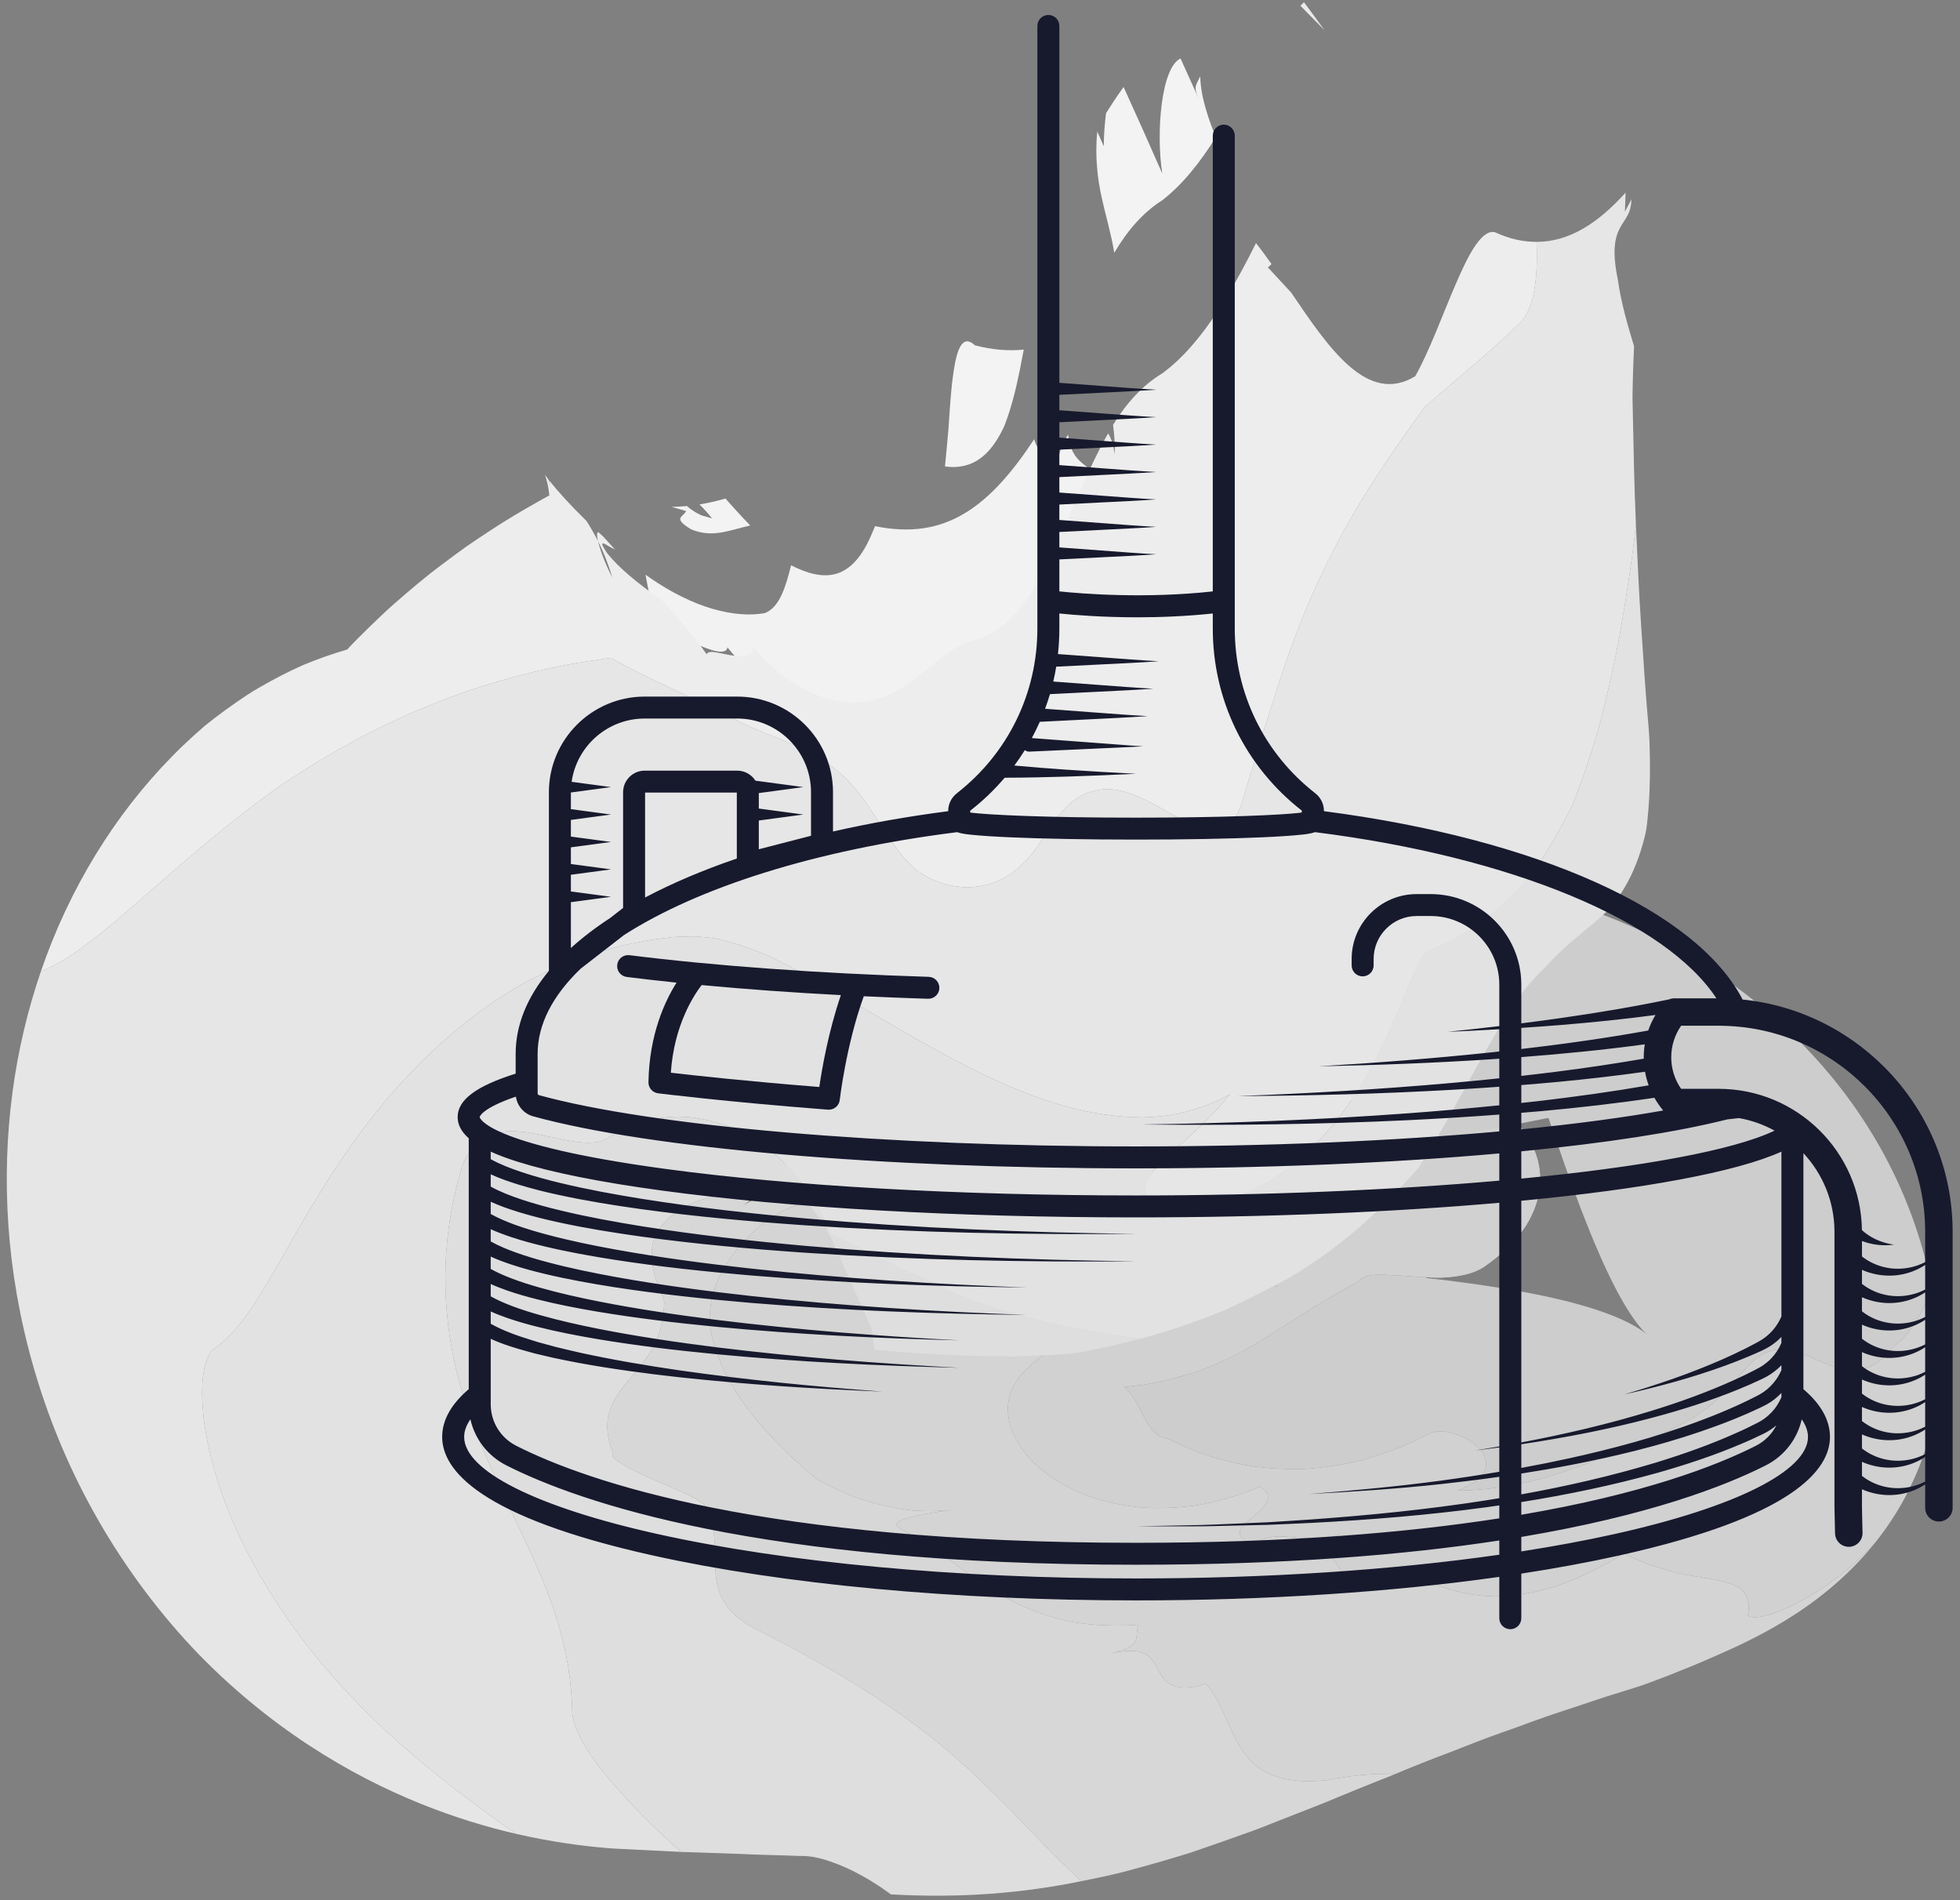 <?xml version="1.0" encoding="UTF-8"?>
<svg width="196px" height="190px" viewBox="0 0 196 190" version="1.1" xmlns="http://www.w3.org/2000/svg" xmlns:xlink="http://www.w3.org/1999/xlink">
    <rect x="0" y="0" width="196" height="190" fill="#808080" stroke="none"/>
    <!-- Generator: Sketch 45.2 (43514) - http://www.bohemiancoding.com/sketch -->
    <title>Group 2</title>
    <desc>Created with Sketch.</desc>
    <defs></defs>
    <g id="Symbols" stroke="none" stroke-width="1" fill="none" fill-rule="evenodd">
        <g id="De-Kikvorsch-styleguide" transform="translate(-101, -7734)">
            <g id="Group-2" transform="translate(101, 7733)">
                <g id="Group-174" transform="translate(0, 0.898)">
                    <path d="M101.978,37.112 C102.116,36.429 102.248,35.744 102.375,35.054 C100.873,35.207 99.256,35.088 97.493,34.628 C96.307,33.518 95.706,34.807 95.336,37.394 C95.144,38.687 95.024,40.305 94.905,42.111 C94.89,42.336 94.875,42.566 94.861,42.797 L94.85,42.972 L94.837,43.109 C94.828,43.197 94.82,43.287 94.811,43.376 C94.779,43.733 94.746,44.098 94.713,44.469 C94.649,45.211 94.575,45.973 94.499,46.739 C96.074,46.943 97.517,46.602 98.793,45.253 C99.108,44.916 99.414,44.515 99.709,44.044 C99.855,43.81 99.999,43.559 100.141,43.289 C100.282,43.016 100.422,42.749 100.554,42.371 C101.092,40.943 101.559,39.204 101.978,37.112" id="Fill-146" fill="#F3F3F3"></path>
                    <path d="M132.446,3.119 C131.758,2.167 131.075,1.225 130.393,0.319 C130.292,0.443 130.183,0.561 130.043,0.677 C130.856,1.502 131.666,2.327 132.446,3.119" id="Fill-148" fill="#EBEBEB"></path>
                    <path d="M109.723,13.255 C109.601,14.555 109.611,15.724 109.703,16.805 C109.789,17.888 109.959,18.883 110.165,19.836 C110.584,21.74 111.118,23.476 111.427,25.376 C112.721,23.185 114.276,21.353 116.235,20.119 C118.249,18.552 120.009,16.354 121.59,13.811 C121.252,13.004 120.872,12.017 120.572,10.968 C120.267,9.917 120.044,8.803 120.028,7.733 C119.396,8.918 119.396,8.916 120.067,10.408 C119.396,8.919 118.055,5.949 118.055,5.949 C117.094,6.387 116.468,8.234 116.178,10.484 C115.88,12.735 115.904,15.39 116.231,17.464 C115.158,15.011 113.628,11.577 112.36,8.8 C111.753,9.636 111.167,10.52 110.599,11.435 C110.463,12.563 110.373,13.732 110.382,14.726 L109.723,13.255 Z" id="Fill-150" fill="#F3F3F3"></path>
                    <path d="M74.252,52.829 C74.506,52.764 74.76,52.696 75.025,52.638 C74.09,51.689 73.299,50.784 72.543,49.945 C71.675,50.2 70.808,50.396 69.948,50.533 C70.371,50.94 70.798,51.426 71.202,51.925 C70.863,51.83 70.508,51.73 70.116,51.619 C69.618,51.371 69.131,51.1 68.688,50.693 C68.657,50.696 68.627,50.7 68.597,50.704 C68.115,50.746 67.636,50.77 67.169,50.783 C67.678,50.93 68.153,51.067 68.611,51.198 C68.477,51.491 68.122,51.676 68.042,51.909 C67.962,52.145 68.154,52.444 69.107,53.021 C69.999,53.393 70.824,53.482 71.658,53.4 C72.492,53.32 73.331,53.07 74.252,52.829" id="Fill-152" fill="#F3F3F3"></path>
                    <path d="M64.084,59.004 C65.52,60.759 66.909,62.526 68.049,64.303 C68.196,64.007 68.752,64.176 69.468,64.455 C70.181,64.732 71.059,65.118 71.74,65.224 C72.28,65.306 72.695,65.236 72.745,64.825 C73.71,66.025 74.724,67.094 75.831,68.032 C76.384,68.499 76.963,68.943 77.559,69.339 C78.15,69.727 78.774,70.095 79.405,70.403 C80.667,71.02 81.99,71.443 83.265,71.621 C84.54,71.803 85.743,71.738 86.815,71.507 C88.974,71.042 90.605,69.954 92.095,68.966 C93.574,67.978 95.016,67.061 96.591,66.955 C99.801,66.272 101.991,63.365 103.916,59.713 C105.848,56.061 107.535,51.695 109.827,47.972 C108.847,46.354 107.197,46.607 106.802,43.558 C105.651,45.377 105.391,47.321 106.043,49.677 C106.172,50.126 106.304,50.579 106.488,51.05 C106.304,50.575 106.164,50.121 106.043,49.677 C105.544,47.956 105.403,46.324 105.205,44.332 C105.073,45.003 104.741,45.445 104.14,45.259 C103.744,44.892 103.531,44.471 103.417,44.018 C101.292,47.244 99.057,49.87 96.48,51.413 C95.194,52.189 93.818,52.698 92.332,52.916 C90.846,53.134 89.248,53.061 87.509,52.711 C87.348,53.093 87.19,53.468 87.026,53.832 C85.006,58.304 82.271,58.22 79.106,56.619 C78.853,57.673 78.557,58.713 78.163,59.568 C77.776,60.424 77.241,61.094 76.494,61.397 C75.047,61.665 73.282,61.558 71.266,60.976 C69.255,60.404 67.055,59.291 65.075,57.927 C64.901,57.805 64.727,57.684 64.551,57.561 C64.694,58.286 64.794,58.954 64.996,59.749 C64.709,59.514 64.401,59.263 64.084,59.004" id="Fill-154" fill="#F2F2F2"></path>
                    <path d="M124.629,88.757 C124.766,90.088 125.108,91.456 125.588,92.828 C125.828,93.516 126.105,94.19 126.405,94.89 C126.706,95.588 127.035,96.286 127.383,96.976 C128.777,99.759 130.476,102.539 132.112,105.197 C133.752,107.857 135.34,110.353 136.711,112.499 C136.879,112.771 137.049,113.033 137.225,113.281 C137.401,113.528 137.546,113.797 137.716,114.033 C138.065,114.5 138.346,114.99 138.689,115.398 C138.841,115.616 138.989,115.83 139.152,116.026 C139.231,116.126 139.319,116.216 139.396,116.314 C139.469,116.414 139.545,116.512 139.622,116.604 C139.772,116.795 139.955,116.956 140.105,117.134 C140.256,117.312 140.418,117.475 140.592,117.625 C140.676,117.718 140.729,117.813 140.784,117.905 L140.956,118.175 L141.136,118.435 C141.191,118.528 141.24,118.628 141.293,118.722 C141.395,118.916 141.518,119.084 141.616,119.278 C141.709,119.478 141.806,119.671 141.909,119.859 C141.966,119.948 142.005,120.051 142.046,120.152 L142.174,120.45 L142.311,120.738 C142.351,120.838 142.381,120.943 142.418,121.041 C142.485,121.245 142.578,121.433 142.642,121.633 C142.696,121.837 142.757,122.035 142.824,122.228 C142.865,122.322 142.885,122.422 142.903,122.523 C142.924,122.622 142.947,122.719 142.972,122.816 C142.997,122.913 143.023,123.008 143.051,123.102 C143.072,123.198 143.079,123.296 143.096,123.391 C143.12,123.582 143.177,123.765 143.196,123.95 C143.207,124.134 143.225,124.315 143.253,124.489 C143.288,125.194 143.287,125.83 143.194,126.359 C143.082,126.883 142.934,127.299 142.775,127.606 C142.716,127.677 142.659,127.74 142.625,127.805 C142.616,127.823 142.608,127.839 142.6,127.855 L142.595,127.868 L142.595,127.87 C142.571,127.868 142.705,127.882 142.701,127.881 L142.902,127.904 L143.306,127.949 L144.919,128.143 L147.8,128.531 L150.243,128.906 C150.966,129.02 151.766,129.175 152.348,129.272 C152.663,129.329 152.977,129.388 153.292,129.451 L154.187,129.634 C154.725,129.739 155.288,129.869 155.804,129.993 C156.28,130.097 156.754,130.214 157.228,130.345 C158.998,130.807 160.375,131.274 161.466,131.721 C162.556,132.167 163.352,132.595 163.906,132.949 C164.029,133.024 164.165,133.119 164.276,133.199 C164.37,133.263 164.464,133.333 164.558,133.412 C164.625,133.464 164.687,133.512 164.752,133.574 C164.694,133.525 164.603,133.443 164.541,133.377 C164.221,133.059 163.729,132.5 163.103,131.561 C162.805,131.107 162.425,130.509 162.057,129.834 C161.84,129.46 161.647,129.092 161.451,128.698 C161.207,128.24 160.978,127.777 160.764,127.309 L160.375,126.483 C160.242,126.197 160.114,125.909 159.99,125.621 L159.802,125.177 L159.566,124.639 C159.41,124.28 159.26,123.919 159.113,123.557 L158.897,123.013 L158.788,122.732 L158.646,122.386 C158.458,121.924 158.275,121.46 158.097,120.995 L156.888,117.742 C156.664,117.124 156.446,116.502 156.232,115.88 L156.074,115.412 L155.847,114.774 L155.391,113.473 L154.947,112.168 L154.859,111.907 L154.859,111.906 L154.859,111.902 L154.861,111.895 C154.856,111.895 154.847,111.895 154.841,111.895 C154.808,111.895 154.792,111.893 154.745,111.898 L154.569,111.925 C153.645,112.108 152.716,112.293 151.784,112.477 C153.472,114.396 154.331,116.753 153.911,119.269 C153.807,119.897 153.623,120.536 153.351,121.183 C153.216,121.505 153.058,121.829 152.879,122.154 C152.789,122.317 152.693,122.479 152.592,122.642 C152.49,122.8 152.38,122.956 152.266,123.113 C151.348,124.359 150.06,125.627 148.345,126.798 C147.461,127.369 146.309,127.646 145.071,127.771 C144.761,127.803 144.446,127.826 144.129,127.84 C143.811,127.848 143.487,127.837 143.164,127.826 C142.518,127.804 141.872,127.762 141.246,127.72 C140.62,127.677 140.014,127.633 139.446,127.609 C138.878,127.579 138.343,127.534 137.867,127.549 C136.914,127.568 136.184,127.747 135.816,128.24 C135.27,128.53 134.751,128.846 134.246,129.114 C133.743,129.387 133.258,129.66 132.79,129.934 C131.855,130.481 130.986,131.031 130.153,131.577 C128.484,132.618 126.962,133.615 125.345,134.594 C123.727,135.522 122.011,136.372 119.942,137.148 C118.908,137.494 117.786,137.816 116.542,138.106 C115.92,138.248 115.266,138.399 114.581,138.509 C113.895,138.61 113.176,138.702 112.418,138.782 C113.386,139.596 113.888,140.823 114.462,141.897 C115.037,142.959 115.691,143.844 116.955,144.001 C117.789,144.428 118.661,144.829 119.568,145.197 C120.476,145.549 121.421,145.833 122.401,146.095 C123.38,146.35 124.393,146.578 125.436,146.734 C126.48,146.863 127.555,146.945 128.656,146.972 C129.207,146.987 129.765,146.987 130.328,146.972 C130.893,146.966 131.461,146.894 132.035,146.835 C133.184,146.703 134.356,146.51 135.543,146.248 C136.138,146.128 136.732,145.942 137.331,145.758 C137.931,145.568 138.533,145.363 139.138,145.137 C139.742,144.912 140.349,144.668 140.957,144.406 C141.263,144.279 141.565,144.133 141.868,143.977 C142.171,143.824 142.474,143.665 142.777,143.501 C143.469,143.129 144.407,143.144 145.335,143.412 C145.799,143.546 146.261,143.745 146.686,143.988 C147.109,144.227 147.494,144.499 147.809,144.812 C148.437,145.435 148.78,146.19 148.53,146.961 C148.406,147.347 148.134,147.736 147.675,148.115 C147.215,148.486 146.565,148.818 145.691,149.128 C150.302,149.096 154.041,148.091 157.387,146.898 C157.806,146.749 158.22,146.601 158.631,146.455 C159.036,146.289 159.438,146.125 159.837,145.961 C160.633,145.634 161.42,145.31 162.203,144.989 C163.766,144.365 165.333,143.771 166.982,143.08 C168.129,142.543 169.144,141.982 170.017,141.386 C170.888,140.786 171.62,140.16 172.225,139.548 C172.829,138.937 173.315,138.362 173.745,137.858 C174.173,137.352 174.561,136.917 174.92,136.555 C175.644,135.828 176.321,135.392 177.025,135.19 C177.732,134.983 178.456,135.01 179.211,135.178 C179.965,135.344 180.741,135.656 181.534,135.994 C182.324,136.335 183.129,136.703 183.964,136.925 C184.795,137.147 185.669,137.206 186.572,136.91 C187.473,136.617 188.419,135.938 189.311,134.794 C189.531,134.624 189.744,134.438 189.952,134.239 C190.159,134.043 190.355,133.843 190.547,133.624 C190.928,133.195 191.262,132.753 191.584,132.245 C192.213,131.242 192.79,130.048 193.151,128.723 C192.154,123.619 190.354,119.007 188.09,114.96 C185.823,110.907 183.093,107.405 180.127,104.39 C177.156,101.377 173.945,98.848 170.625,96.735 C167.307,94.622 163.851,92.923 160.432,91.607 C159.617,91.309 158.917,90.731 158.193,90.1 C157.836,89.777 157.487,89.422 157.139,89.047 C156.793,88.671 156.425,88.316 156.067,87.937 C155.705,87.566 155.343,87.185 154.968,86.834 C154.587,86.493 154.2,86.169 153.807,85.876 C153.026,85.277 152.186,84.872 151.33,84.722 C148.389,83.689 145.072,83.012 141.835,82.794 C138.594,82.572 135.447,82.773 132.774,83.343 C130.1,83.9 127.913,84.75 126.484,85.724 C125.768,86.213 125.241,86.716 124.926,87.223 C124.615,87.731 124.483,88.248 124.629,88.757" id="Fill-156" fill="#CDCDCD"></path>
                    <path d="M90.243,113.192 C91.757,112.878 93.284,112.645 94.797,112.553 C95.173,112.536 95.56,112.493 95.944,112.465 C96.328,112.437 96.712,112.415 97.095,112.399 C97.863,112.368 98.63,112.361 99.398,112.377 C98.42,111.635 97.446,110.896 96.475,110.159 C95.994,109.806 95.531,109.412 95.071,109.024 C94.614,108.64 94.157,108.257 93.701,107.874 C93.25,107.49 92.797,107.123 92.357,106.734 C91.926,106.336 91.495,105.938 91.064,105.54 L89.792,104.368 C89.588,104.175 89.357,103.98 89.177,103.791 C89.009,103.604 88.828,103.415 88.673,103.231 C87.485,103.921 86.531,104.649 85.798,105.477 C85.829,105.553 85.893,105.64 85.936,105.73 L86.007,105.866 L86.111,106.019 C86.181,106.122 86.246,106.229 86.316,106.342 C86.406,106.459 86.494,106.579 86.579,106.705 L86.708,106.895 L86.865,107.097 C86.967,107.235 87.068,107.375 87.166,107.52 C87.283,107.668 87.399,107.821 87.512,107.978 C87.624,108.134 87.73,108.295 87.867,108.461 C88.892,109.785 89.7,111.347 90.243,113.192" id="Fill-158" fill="#D4D4D4"></path>
                    <path d="M174.774,161.641 C175.09,160.138 174.632,159.272 173.747,158.758 C172.845,158.254 171.561,158.045 170.227,157.826 C169.885,157.776 169.57,157.711 169.223,157.658 C168.898,157.596 168.558,157.537 168.236,157.468 C167.578,157.338 166.982,157.152 166.33,156.968 C165.041,156.587 163.685,156.114 162.372,155.384 C161.827,155.733 161.29,156.086 160.75,156.38 C160.21,156.676 159.674,156.953 159.145,157.211 C158.085,157.728 157.047,158.172 156.032,158.541 C155.526,158.734 155.02,158.876 154.52,159.006 C154.021,159.136 153.528,159.249 153.041,159.342 C152.066,159.531 151.116,159.648 150.191,159.695 C149.96,159.708 149.73,159.714 149.502,159.717 C149.272,159.713 149.044,159.704 148.818,159.691 C148.365,159.665 147.919,159.621 147.478,159.559 C146.597,159.439 145.742,159.25 144.911,158.994 C143.25,158.509 141.674,157.655 140.19,156.584 C140.044,157.237 138.953,157.442 137.708,157.569 C137.086,157.645 136.422,157.646 135.818,157.702 C135.214,157.754 134.668,157.835 134.275,157.996 C134.448,157.35 133.617,156.541 133.149,155.731 C132.677,154.922 132.564,154.111 134.092,153.466 C132.562,154.11 130.894,153.966 129.387,153.8 C127.878,153.659 126.528,153.604 125.54,154.537 C123.019,153.708 124.034,152.803 125.197,151.844 C126.368,150.847 127.679,149.762 125.998,148.722 C125.733,148.841 125.468,148.96 125.203,149.067 C124.939,149.168 124.674,149.265 124.41,149.359 C123.881,149.545 123.353,149.714 122.829,149.868 C121.78,150.174 120.741,150.415 119.721,150.598 C117.681,150.885 115.715,150.947 113.884,150.798 C112.056,150.595 110.361,150.206 108.845,149.68 C107.332,149.119 106.001,148.387 104.881,147.594 C104.321,147.195 103.814,146.775 103.362,146.34 C102.914,145.886 102.521,145.418 102.186,144.943 C101.517,143.995 101.082,143.017 100.894,142.057 C100.518,140.137 101.134,138.286 102.808,136.865 C103.464,136.191 104.221,135.636 105.033,135.099 C105.849,134.542 106.718,134.018 107.592,133.456 C108.466,132.893 109.344,132.292 110.174,131.58 C111.006,130.852 111.793,129.988 112.481,128.962 C113.169,127.929 114.115,127.354 115.231,127.098 C116.349,126.82 117.644,126.807 119.03,126.999 C119.377,127.046 119.731,127.105 120.088,127.171 C120.446,127.232 120.807,127.294 121.173,127.355 C121.903,127.489 122.646,127.648 123.389,127.821 C124.876,128.193 126.364,128.487 127.743,128.728 C127.331,128.059 126.544,127.49 125.671,126.966 C125.452,126.836 125.228,126.707 125.003,126.581 C124.779,126.449 124.552,126.315 124.329,126.183 C123.882,125.918 123.448,125.658 123.062,125.398 C121.508,124.357 120.735,123.307 122.771,121.881 C124.741,121.083 126.77,119.992 128.584,118.851 C128.811,118.707 129.035,118.567 129.255,118.414 C129.474,118.257 129.688,118.098 129.9,117.939 C130.321,117.62 130.726,117.295 131.109,116.966 C131.876,116.307 132.559,115.63 133.129,114.936 C131.873,115.093 130.585,115.301 129.279,115.547 C127.968,115.75 126.636,115.95 125.3,116.191 L124.798,116.281 L124.296,116.347 C123.961,116.393 123.626,116.438 123.291,116.484 C122.62,116.581 121.951,116.675 121.288,116.771 C120.955,116.815 120.623,116.877 120.292,116.907 C119.962,116.939 119.632,116.972 119.305,117.005 C118.647,117.068 117.996,117.131 117.355,117.195 C116.067,117.345 114.821,117.355 113.624,117.391 C113.026,117.404 112.442,117.411 111.874,117.41 C111.308,117.391 110.761,117.349 110.231,117.307 C109.173,117.214 108.191,117.098 107.313,116.908 C106.44,116.69 105.667,116.423 105.02,116.098 C104.532,115.801 104.046,115.506 103.561,115.21 C103.082,114.912 102.613,114.58 102.146,114.267 C101.214,113.63 100.295,113.015 99.397,112.378 C98.631,112.361 97.863,112.368 97.096,112.399 C96.712,112.415 96.328,112.436 95.944,112.465 C95.56,112.493 95.174,112.536 94.797,112.553 C93.284,112.646 91.758,112.878 90.242,113.192 C89.7,111.347 88.892,109.784 87.866,108.461 C87.729,108.295 87.624,108.134 87.512,107.979 C87.399,107.822 87.283,107.669 87.166,107.52 C87.068,107.375 86.967,107.234 86.864,107.098 L86.708,106.895 L86.579,106.705 C86.494,106.579 86.406,106.458 86.316,106.342 C86.247,106.229 86.182,106.121 86.111,106.019 L86.007,105.867 L85.937,105.729 C85.894,105.641 85.828,105.553 85.798,105.477 C85.691,105.607 85.585,105.737 85.482,105.862 C85.375,105.992 85.26,106.121 85.179,106.258 C85.084,106.401 84.991,106.536 84.901,106.67 C84.852,106.74 84.803,106.809 84.756,106.877 C84.709,106.947 84.675,107.02 84.633,107.092 C84.473,107.379 84.292,107.671 84.118,107.967 C84.092,108.016 84.067,108.064 84.042,108.11 C83.996,108.196 83.951,108.278 83.906,108.36 C83.816,108.522 83.728,108.679 83.645,108.828 C83.473,109.124 83.316,109.395 83.174,109.639 C82.979,109.96 82.813,110.233 82.672,110.464 C82.556,110.66 82.463,110.818 82.389,110.943 C82.249,111.179 82.194,111.268 82.218,111.228 C82.24,111.192 82.27,111.143 82.313,111.071 C82.339,111.028 82.368,110.978 82.401,110.923 C82.418,110.894 82.435,110.864 82.455,110.832 L82.47,110.808 L82.476,110.796 L82.47,110.805 L82.449,110.838 C82.331,111.015 82.256,111.19 82.175,111.358 C82.136,111.443 82.101,111.527 82.067,111.612 C82.032,111.694 82.001,111.779 81.995,111.866 C81.974,112.04 81.942,112.212 81.967,112.395 C82.023,112.762 82.164,113.154 82.487,113.593 C82.777,114.027 83.248,114.504 83.787,115.014 L84.218,115.402 C84.359,115.534 84.533,115.671 84.686,115.806 C84.986,116.08 85.357,116.356 85.688,116.637 C87.032,117.755 88.163,118.964 88.657,120.209 C86.883,119.99 85.248,119.891 83.728,119.94 C82.26,119.97 81.101,120.155 80.1,120.448 C79.836,120.522 79.616,120.602 79.379,120.687 C79.143,120.773 78.912,120.866 78.705,120.964 C78.492,121.063 78.28,121.166 78.069,121.275 C77.87,121.384 77.678,121.498 77.483,121.616 C77.086,121.855 76.734,122.111 76.379,122.384 C76.202,122.52 76.021,122.661 75.852,122.805 C75.687,122.949 75.521,123.097 75.357,123.248 C75.03,123.551 74.708,123.868 74.396,124.199 C74.094,124.529 73.8,124.872 73.519,125.229 C72.957,125.943 72.448,126.712 72.034,127.542 C71.621,128.372 71.293,129.269 71.128,130.219 C71.044,130.695 70.99,131.188 70.978,131.695 C70.974,132.198 71.007,132.714 71.08,133.244 C71.652,135.898 72.854,138.373 74.628,140.77 C75.071,141.374 75.551,141.973 76.066,142.566 C76.583,143.152 77.134,143.744 77.724,144.345 C78.906,145.537 80.224,146.82 81.768,148.037 C82.633,148.523 83.606,149.003 84.658,149.448 C84.921,149.558 85.189,149.668 85.461,149.773 C85.736,149.87 86.015,149.961 86.298,150.051 C86.865,150.228 87.447,150.392 88.04,150.538 C88.634,150.684 89.238,150.813 89.85,150.918 C90.462,151.023 91.078,151.12 91.705,151.146 C92.957,151.219 94.217,151.187 95.447,151.023 C94.626,151.133 92.98,151.35 91.643,151.653 C90.973,151.814 90.39,151.961 90.031,152.143 C89.671,152.327 89.537,152.539 89.78,152.785 C90.293,153.083 90.787,153.367 91.267,153.645 C91.746,153.927 92.209,154.213 92.659,154.504 C93.558,155.084 94.405,155.68 95.23,156.276 C95.436,156.426 95.641,156.575 95.844,156.724 C96.05,156.866 96.254,157.006 96.456,157.147 C96.866,157.428 97.271,157.706 97.676,157.983 C98.488,158.533 99.307,159.071 100.161,159.578 C100.588,159.831 101.023,160.082 101.471,160.314 C101.921,160.534 102.383,160.745 102.861,160.944 C103.816,161.342 104.834,161.693 105.942,161.98 C106.496,162.117 107.069,162.265 107.673,162.346 C108.276,162.433 108.905,162.502 109.561,162.55 C110.218,162.598 110.902,162.623 111.618,162.626 C111.976,162.628 112.342,162.623 112.715,162.612 C113.089,162.604 113.471,162.585 113.861,162.543 C113.596,163.164 113.756,163.672 113.557,164.139 C113.357,164.612 112.798,165.016 111.064,165.412 C111.931,165.216 112.615,165.142 113.167,165.166 C113.72,165.171 114.141,165.274 114.474,165.444 C115.141,165.784 115.46,166.389 115.784,166.995 C116.107,167.601 116.435,168.207 117.12,168.547 C117.463,168.716 117.896,168.819 118.46,168.821 C118.742,168.82 119.057,168.804 119.41,168.74 C119.764,168.676 120.155,168.58 120.588,168.449 C122.209,170.191 122.758,172.825 124.132,174.945 C124.82,176.004 125.72,176.947 127.076,177.513 C128.429,178.088 130.245,178.362 132.728,178.079 C134.123,177.802 135.343,177.637 136.459,177.546 C137.017,177.501 137.549,177.476 138.065,177.464 C138.581,177.459 139.079,177.454 139.568,177.449 C141.293,176.728 143.044,176.027 144.832,175.357 C145.28,175.195 145.728,175.014 146.179,174.833 C146.629,174.656 147.082,174.479 147.54,174.3 C148.453,173.949 149.377,173.606 150.315,173.272 C150.784,173.107 151.256,172.943 151.733,172.776 C152.207,172.6 152.684,172.423 153.167,172.245 C154.13,171.895 155.109,171.555 156.107,171.224 C158.106,170.593 160.152,169.848 162.3,169.207 C163.071,168.965 163.84,168.743 164.593,168.466 C165.345,168.191 166.091,167.91 166.829,167.623 C167.567,167.335 168.297,167.043 169.021,166.745 C169.382,166.594 169.742,166.443 170.101,166.293 C170.509,166.117 170.916,165.94 171.322,165.765 C173.104,164.978 175.458,163.968 178.332,162.241 C179.759,161.378 181.307,160.328 182.885,159.021 C184.46,157.717 186.063,156.151 187.517,154.336 C185.94,156.06 184.305,157.43 182.823,158.479 C182.068,159.02 181.385,159.44 180.712,159.837 C180.074,160.196 179.437,160.535 178.899,160.776 C178.625,160.901 178.351,161.022 178.1,161.125 C177.855,161.22 177.621,161.308 177.395,161.386 C176.934,161.547 176.554,161.644 176.211,161.711 C175.865,161.78 175.567,161.811 175.338,161.792 C175.101,161.777 174.912,161.728 174.774,161.641" id="Fill-160" fill="#D4D4D4"></path>
                    <path d="M189.311,134.794 C188.42,135.938 187.473,136.617 186.571,136.911 C185.668,137.205 184.795,137.148 183.963,136.924 C183.13,136.703 182.324,136.335 181.534,135.995 C180.742,135.655 179.964,135.345 179.211,135.178 C178.455,135.01 177.733,134.983 177.025,135.191 C176.321,135.392 175.643,135.828 174.921,136.554 C174.562,136.918 174.173,137.351 173.746,137.857 C173.315,138.362 172.829,138.936 172.225,139.548 C171.619,140.159 170.888,140.786 170.017,141.385 C169.145,141.981 168.129,142.542 166.981,143.08 C165.332,143.771 163.765,144.364 162.204,144.99 C161.42,145.31 160.634,145.634 159.838,145.961 C159.438,146.125 159.036,146.29 158.631,146.455 C158.22,146.601 157.806,146.75 157.387,146.899 C154.041,148.091 150.301,149.096 145.691,149.128 C146.564,148.818 147.216,148.485 147.675,148.114 C148.134,147.736 148.406,147.347 148.531,146.961 C148.779,146.19 148.438,145.435 147.809,144.811 C147.494,144.498 147.11,144.226 146.686,143.989 C146.26,143.744 145.799,143.546 145.336,143.412 C144.407,143.144 143.47,143.128 142.778,143.501 C142.474,143.665 142.171,143.823 141.868,143.977 C141.566,144.133 141.262,144.279 140.957,144.406 C140.349,144.668 139.742,144.912 139.137,145.137 C138.533,145.362 137.931,145.568 137.332,145.757 C136.733,145.943 136.138,146.128 135.543,146.249 C134.355,146.509 133.184,146.703 132.035,146.834 C131.46,146.894 130.892,146.966 130.328,146.973 C129.764,146.987 129.207,146.987 128.656,146.973 C127.554,146.945 126.48,146.864 125.437,146.733 C124.392,146.578 123.379,146.35 122.401,146.096 C121.422,145.833 120.477,145.549 119.569,145.197 C118.66,144.829 117.789,144.428 116.955,144.001 C115.69,143.844 115.037,142.959 114.462,141.897 C113.888,140.822 113.387,139.596 112.418,138.782 C113.176,138.701 113.896,138.609 114.58,138.508 C115.266,138.399 115.92,138.248 116.541,138.106 C117.785,137.816 118.908,137.494 119.942,137.148 C122.012,136.372 123.727,135.522 125.345,134.594 C126.961,133.615 128.484,132.618 130.153,131.576 C130.985,131.031 131.855,130.482 132.791,129.934 C133.258,129.66 133.742,129.386 134.246,129.114 C134.751,128.845 135.271,128.53 135.816,128.239 C136.183,127.746 136.913,127.568 137.866,127.549 C138.343,127.534 138.878,127.58 139.446,127.609 C140.014,127.632 140.62,127.677 141.246,127.72 C141.872,127.762 142.518,127.804 143.164,127.826 C143.486,127.836 143.81,127.848 144.129,127.84 C144.447,127.825 144.761,127.803 145.071,127.772 C146.308,127.646 147.461,127.369 148.345,126.798 C150.061,125.628 151.347,124.359 152.266,123.113 C152.381,122.956 152.489,122.8 152.592,122.643 C152.693,122.479 152.788,122.317 152.878,122.154 C153.058,121.829 153.215,121.505 153.351,121.183 C153.623,120.537 153.807,119.897 153.912,119.269 C154.33,116.754 153.472,114.396 151.784,112.476 C146.29,113.567 140.61,114.308 134.744,114.68 C134.213,114.751 133.678,114.85 133.128,114.936 C132.559,115.63 131.876,116.307 131.11,116.966 C130.726,117.295 130.321,117.62 129.9,117.939 C129.689,118.098 129.473,118.257 129.254,118.414 C129.035,118.566 128.811,118.707 128.585,118.852 C126.77,119.992 124.742,121.082 122.771,121.88 C120.735,123.306 121.509,124.358 123.062,125.398 C123.448,125.658 123.882,125.918 124.329,126.182 C124.552,126.316 124.779,126.449 125.003,126.582 C125.229,126.707 125.452,126.835 125.67,126.967 C126.544,127.489 127.33,128.059 127.743,128.729 C126.365,128.486 124.877,128.194 123.389,127.821 C122.646,127.649 121.903,127.488 121.172,127.355 C120.807,127.294 120.445,127.232 120.088,127.171 C119.731,127.104 119.377,127.046 119.031,127 C117.644,126.808 116.349,126.82 115.231,127.098 C114.115,127.353 113.169,127.929 112.48,128.961 C111.793,129.989 111.006,130.852 110.174,131.58 C109.343,132.292 108.466,132.893 107.592,133.455 C106.719,134.017 105.849,134.542 105.033,135.099 C104.221,135.635 103.463,136.191 102.808,136.865 C101.134,138.286 100.518,140.137 100.894,142.057 C101.082,143.017 101.517,143.995 102.186,144.944 C102.521,145.417 102.914,145.886 103.362,146.339 C103.814,146.775 104.321,147.194 104.881,147.594 C106.001,148.387 107.332,149.12 108.845,149.68 C110.361,150.205 112.056,150.595 113.885,150.799 C115.715,150.947 117.68,150.885 119.72,150.597 C120.741,150.416 121.78,150.173 122.83,149.867 C123.354,149.714 123.881,149.544 124.41,149.359 C124.674,149.266 124.939,149.168 125.204,149.067 C125.468,148.96 125.733,148.841 125.998,148.721 C127.679,149.763 126.368,150.846 125.196,151.844 C124.034,152.802 123.019,153.709 125.54,154.537 C126.528,153.604 127.878,153.659 129.387,153.799 C130.895,153.966 132.562,154.11 134.092,153.466 C132.563,154.111 132.678,154.922 133.149,155.731 C133.618,156.541 134.448,157.349 134.275,157.997 C134.668,157.835 135.215,157.754 135.818,157.702 C136.423,157.646 137.087,157.645 137.708,157.57 C138.953,157.441 140.044,157.237 140.19,156.584 C141.674,157.655 143.25,158.508 144.911,158.994 C145.742,159.25 146.598,159.439 147.479,159.56 C147.919,159.62 148.365,159.664 148.818,159.691 C149.044,159.704 149.272,159.714 149.501,159.718 C149.73,159.715 149.96,159.708 150.191,159.695 C151.116,159.648 152.066,159.53 153.04,159.342 C153.528,159.248 154.021,159.136 154.521,159.006 C155.02,158.877 155.526,158.733 156.032,158.54 C157.047,158.171 158.086,157.729 159.145,157.211 C159.675,156.953 160.21,156.675 160.75,156.38 C161.291,156.086 161.826,155.733 162.372,155.383 C163.685,156.114 165.041,156.586 166.33,156.967 C166.982,157.153 167.578,157.338 168.235,157.468 C168.558,157.538 168.898,157.596 169.223,157.658 C169.57,157.71 169.884,157.776 170.227,157.825 C171.561,158.045 172.845,158.255 173.746,158.758 C174.632,159.271 175.09,160.138 174.773,161.641 C174.911,161.728 175.101,161.777 175.337,161.791 C175.568,161.81 175.865,161.78 176.211,161.71 C176.554,161.643 176.934,161.548 177.395,161.385 C177.62,161.307 177.855,161.22 178.1,161.124 C178.352,161.022 178.624,160.901 178.9,160.776 C179.437,160.535 180.074,160.196 180.711,159.836 C181.386,159.439 182.068,159.021 182.823,158.479 C184.305,157.429 185.941,156.059 187.517,154.336 C188.652,152.911 189.645,151.41 190.427,149.956 C191.206,148.507 191.84,147.058 192.299,145.72 L192.476,145.211 L192.629,144.721 C192.728,144.395 192.828,144.063 192.915,143.744 C193.078,143.122 193.239,142.482 193.35,141.899 C193.6,140.695 193.74,139.597 193.833,138.559 C193.926,137.516 193.946,136.575 193.944,135.669 C193.934,135.238 193.928,134.786 193.901,134.385 L193.864,133.773 L193.803,133.199 C193.72,132.437 193.629,131.68 193.53,130.934 C193.476,130.561 193.437,130.186 193.367,129.82 C193.295,129.453 193.223,129.088 193.151,128.723 C192.791,130.047 192.214,131.241 191.583,132.246 C191.261,132.753 190.928,133.194 190.547,133.625 C190.355,133.843 190.158,134.044 189.952,134.239 C189.745,134.438 189.53,134.623 189.311,134.794" id="Fill-162" fill="#D1D1D1"></path>
                    <path d="M132.728,178.079 C130.245,178.362 128.43,178.088 127.075,177.513 C125.72,176.947 124.82,176.004 124.132,174.945 C122.759,172.825 122.209,170.19 120.588,168.449 C120.155,168.58 119.763,168.676 119.41,168.74 C119.057,168.804 118.742,168.82 118.46,168.821 C117.895,168.819 117.463,168.716 117.121,168.547 C116.435,168.207 116.108,167.602 115.784,166.996 C115.461,166.39 115.14,165.784 114.473,165.444 C114.14,165.274 113.72,165.17 113.167,165.166 C112.615,165.143 111.931,165.215 111.065,165.413 C112.798,165.016 113.356,164.612 113.557,164.138 C113.756,163.672 113.595,163.165 113.861,162.543 C113.47,162.585 113.088,162.604 112.715,162.612 C112.341,162.624 111.976,162.628 111.618,162.626 C110.903,162.624 110.217,162.598 109.561,162.55 C108.904,162.503 108.276,162.434 107.673,162.345 C107.069,162.265 106.495,162.117 105.941,161.98 C104.834,161.693 103.816,161.342 102.861,160.944 C102.383,160.745 101.921,160.535 101.471,160.313 C101.023,160.081 100.588,159.831 100.161,159.579 C99.308,159.071 98.489,158.534 97.675,157.983 C97.271,157.705 96.866,157.428 96.457,157.147 C96.254,157.007 96.049,156.865 95.844,156.723 C95.641,156.575 95.436,156.426 95.229,156.277 C94.406,155.68 93.558,155.085 92.658,154.503 C92.208,154.213 91.746,153.926 91.266,153.645 C90.788,153.368 90.293,153.082 89.78,152.785 C89.538,152.539 89.671,152.327 90.03,152.144 C90.39,151.961 90.974,151.813 91.643,151.653 C92.98,151.35 94.627,151.133 95.447,151.023 C94.216,151.188 92.957,151.219 91.706,151.146 C91.078,151.121 90.463,151.022 89.851,150.919 C89.239,150.813 88.634,150.684 88.041,150.538 C87.447,150.392 86.865,150.228 86.299,150.051 C86.016,149.961 85.736,149.869 85.462,149.773 C85.189,149.668 84.921,149.558 84.658,149.447 C83.607,149.003 82.633,148.522 81.769,148.036 C80.224,146.82 78.906,145.537 77.724,144.346 C77.135,143.743 76.584,143.152 76.066,142.565 C75.55,141.973 75.071,141.373 74.628,140.771 C72.854,138.373 71.651,135.898 71.08,133.245 C71.007,132.714 70.974,132.197 70.978,131.695 C70.991,131.189 71.044,130.695 71.129,130.219 C71.293,129.269 71.62,128.371 72.033,127.542 C72.447,126.712 72.957,125.943 73.519,125.228 C73.8,124.872 74.094,124.529 74.395,124.199 C74.707,123.868 75.03,123.55 75.358,123.248 C75.522,123.097 75.686,122.949 75.852,122.806 C76.02,122.661 76.203,122.52 76.378,122.384 C76.735,122.112 77.085,121.854 77.484,121.617 C77.678,121.498 77.869,121.384 78.07,121.275 C78.28,121.166 78.492,121.062 78.705,120.965 C78.912,120.865 79.143,120.774 79.378,120.687 C79.617,120.601 79.836,120.521 80.1,120.448 C81.101,120.156 82.26,119.97 83.728,119.94 C85.248,119.891 86.882,119.989 88.657,120.209 C88.163,118.965 87.031,117.755 85.688,116.637 C85.357,116.355 84.987,116.079 84.687,115.807 C84.532,115.671 84.358,115.534 84.218,115.403 L83.788,115.013 C83.249,114.505 82.777,114.027 82.488,113.593 C82.164,113.155 82.023,112.762 81.967,112.395 C81.942,112.213 81.975,112.04 81.994,111.866 C82.001,111.779 82.033,111.695 82.068,111.611 C82.101,111.527 82.137,111.443 82.176,111.359 C82.257,111.19 82.331,111.015 82.449,110.837 L82.47,110.804 L82.476,110.797 L82.469,110.808 L82.454,110.832 C82.436,110.865 82.418,110.894 82.401,110.922 C82.368,110.978 82.338,111.027 82.313,111.07 C82.269,111.143 82.24,111.191 82.219,111.227 C82.194,111.268 82.249,111.18 82.389,110.944 C82.463,110.819 82.557,110.66 82.673,110.463 C82.812,110.233 82.979,109.959 83.174,109.64 C83.316,109.394 83.473,109.124 83.644,108.829 C83.728,108.679 83.815,108.522 83.906,108.36 C83.951,108.278 83.996,108.195 84.043,108.111 C84.067,108.064 84.092,108.015 84.117,107.967 C84.291,107.67 84.473,107.38 84.633,107.091 C84.675,107.02 84.709,106.947 84.756,106.877 C84.804,106.809 84.852,106.741 84.901,106.669 C84.99,106.537 85.083,106.4 85.179,106.259 C85.26,106.122 85.374,105.992 85.483,105.862 C85.586,105.737 85.691,105.607 85.798,105.477 C85.77,105.386 85.739,105.303 85.704,105.227 C85.702,105.158 85.705,105.099 85.7,105.048 C85.696,105.034 85.701,105.023 85.713,105.014 L85.718,105.007 C85.718,105.007 85.721,105.003 85.719,105.008 L85.694,105.057 L85.644,105.157 L85.44,105.552 C85.165,106.079 84.881,106.606 84.587,107.131 L84.365,107.525 L84.252,107.722 L84.16,107.892 C84.038,108.115 83.917,108.338 83.794,108.562 C83.545,109.009 83.286,109.455 83.019,109.899 C81.014,113.3 79.304,115.643 77.941,117.237 C77.254,118.038 76.683,118.63 76.203,119.078 L76.102,119.168 C76.067,119.198 76.032,119.228 76.015,119.247 L75.88,119.371 C75.788,119.456 75.69,119.539 75.587,119.621 L75.509,119.683 L75.489,119.698 L74.241,120.708 L74.242,120.707 L74.245,120.707 L74.255,120.698 L74.291,120.668 L74.367,120.613 C74.446,120.554 74.498,120.523 74.612,120.449 L74.764,120.36 C74.825,120.324 74.886,120.29 74.944,120.26 C75.211,120.116 75.504,119.988 75.87,119.847 C76.033,119.791 76.242,119.711 76.418,119.664 C76.622,119.596 76.8,119.559 77.007,119.503 C77.396,119.415 77.807,119.335 78.176,119.296 C78.928,119.204 79.556,119.227 79.894,119.26 C80.244,119.297 80.29,119.334 80.1,119.275 C79.908,119.216 79.478,119.057 78.983,118.783 C78.921,118.75 78.922,118.749 79.015,118.8 C79.106,118.85 79.295,118.951 79.548,119.063 C80.023,119.272 80.194,119.298 80.21,119.306 C80.225,119.308 80.11,119.285 79.99,119.271 C79.929,119.264 79.86,119.256 79.8,119.252 C79.688,119.247 79.86,119.25 79.214,119.22 C78.273,119.182 77.34,119.179 76.378,119.209 C74.466,119.276 72.521,119.401 70.621,119.912 C70.153,120.041 69.687,120.197 69.223,120.394 C68.774,120.584 68.315,120.821 67.889,121.1 C67.022,121.663 66.232,122.417 65.619,123.462 C65.127,124.29 65.046,125.755 65.344,127.108 C65.425,127.44 65.496,127.774 65.621,128.097 C65.676,128.261 65.73,128.422 65.782,128.575 C65.845,128.729 65.905,128.875 65.962,129.013 C66.017,129.159 66.07,129.295 66.118,129.422 C66.174,129.546 66.223,129.663 66.266,129.774 C66.351,129.994 66.408,130.181 66.425,130.322 C66.365,131.893 66.07,133.231 65.503,134.404 C64.944,135.584 64.134,136.59 63.295,137.577 C62.463,138.568 61.603,139.537 61.11,140.762 C60.866,141.371 60.718,142.041 60.73,142.813 C60.744,143.593 60.917,144.444 61.326,145.423 C60.748,145.819 63.261,147.175 65.771,148.22 C68.296,149.313 70.786,150.227 70.805,151.297 C71.755,153.485 71.387,155.604 71.581,157.602 C71.68,158.603 71.925,159.574 72.561,160.503 C73.198,161.425 74.221,162.336 75.889,163.136 C84.943,167.717 90.909,171.749 95.626,175.882 C96.806,176.912 97.906,177.964 98.962,179.008 C100.02,180.024 101.032,181.052 102.031,182.083 C103.042,183.135 104.028,184.159 105.017,185.187 C106.026,186.189 107.055,187.19 108.14,188.183 C109.571,187.893 110.972,187.611 112.351,187.256 C113.732,186.894 115.089,186.514 116.426,186.123 C117.092,185.924 117.757,185.726 118.419,185.528 C119.079,185.334 119.735,185.092 120.387,184.872 C121.693,184.423 122.984,183.967 124.267,183.508 C124.907,183.272 125.547,183.061 126.184,182.805 C126.819,182.555 127.454,182.305 128.092,182.053 C129.352,181.559 130.619,181.063 131.896,180.561 C132.531,180.323 133.164,180.043 133.799,179.783 C134.432,179.523 135.069,179.261 135.709,178.997 C136.346,178.741 136.987,178.483 137.631,178.224 C138.274,177.964 138.921,177.729 139.568,177.448 C139.079,177.454 138.581,177.458 138.065,177.464 C137.55,177.476 137.017,177.502 136.459,177.547 C135.342,177.637 134.124,177.802 132.728,178.079" id="Fill-164" fill="#D7D7D7"></path>
                    <path d="M164.878,73.051 C164.715,71.2 164.572,69.396 164.447,67.629 C164.329,65.869 164.214,64.138 164.1,62.434 C163.99,60.735 163.897,59.067 163.818,57.427 C163.742,55.788 163.667,54.172 163.593,52.575 C163.488,53.492 163.384,54.392 163.271,55.272 C163.146,56.147 163.024,57.006 162.903,57.853 C162.654,59.538 162.394,61.151 162.125,62.696 C161.866,64.243 161.556,65.712 161.256,67.119 C160.951,68.526 160.639,69.868 160.319,71.15 C160.156,71.789 160.003,72.418 159.827,73.023 C159.65,73.628 159.472,74.218 159.292,74.795 C158.932,75.948 158.566,77.045 158.193,78.086 C158.007,78.608 157.819,79.116 157.629,79.61 C157.534,79.856 157.438,80.1 157.344,80.34 C157.296,80.461 157.248,80.581 157.201,80.7 C157.144,80.814 157.086,80.928 157.029,81.041 C156.569,81.946 156.106,82.801 155.643,83.61 C155.178,84.42 154.711,85.185 154.243,85.909 C154.008,86.271 153.774,86.621 153.538,86.962 C153.298,87.301 153.083,87.646 152.802,87.937 C151.736,89.14 150.661,90.196 149.582,91.128 C149.042,91.594 148.501,92.029 147.96,92.436 C147.689,92.639 147.419,92.838 147.145,93.025 C146.854,93.195 146.564,93.362 146.274,93.521 C145.117,94.16 143.97,94.712 142.831,95.198 C142.524,95.305 142.199,95.728 141.856,96.406 C141.682,96.74 141.514,97.15 141.321,97.595 C141.116,98.027 140.914,98.519 140.688,99.047 C139.799,101.164 138.697,103.93 137.105,106.857 C136.308,108.317 135.39,109.836 134.291,111.299 C133.199,112.765 131.951,114.203 130.566,115.448 C129.185,116.697 127.717,117.767 126.256,118.579 C124.793,119.389 123.368,119.93 122.041,120.293 C118.934,120.977 116.406,120.8 114.623,119.829 C114.39,119.144 114.539,118.402 115.008,117.644 C115.483,116.869 116.274,116.085 117.36,115.169 C118.1,114.461 118.992,113.714 119.963,112.77 C120.932,111.843 121.989,110.773 122.989,109.514 C121.527,110.337 120.009,110.898 118.544,111.265 C117.078,111.651 115.649,111.776 114.298,111.817 C111.488,111.81 108.975,111.37 106.616,110.733 C104.248,110.078 102.023,109.205 99.912,108.26 C95.685,106.35 91.861,104.118 88.205,101.998 C84.558,99.876 81.097,97.749 77.682,96.072 C77.258,95.872 76.823,95.649 76.413,95.485 C75.996,95.307 75.586,95.164 75.17,95.008 C74.755,94.856 74.339,94.708 73.92,94.564 C73.506,94.437 73.091,94.315 72.672,94.198 C72.246,94.087 71.86,93.947 71.359,93.903 C70.88,93.842 70.382,93.791 69.866,93.755 C69.347,93.711 68.828,93.733 68.282,93.744 C67.736,93.76 67.169,93.785 66.601,93.872 C65.959,93.964 65.296,94.033 64.646,94.154 C63.984,94.283 63.326,94.412 62.672,94.539 C62.017,94.697 61.358,94.87 60.689,95.045 L60.188,95.18 L59.696,95.337 C59.363,95.445 59.031,95.553 58.701,95.661 C58.369,95.772 58.031,95.879 57.699,95.999 C57.369,96.13 57.041,96.26 56.713,96.389 C56.38,96.524 56.049,96.659 55.719,96.792 C55.553,96.863 55.384,96.928 55.22,97.002 L54.734,97.232 C54.085,97.541 53.43,97.861 52.771,98.189 C52.118,98.553 51.447,98.934 50.812,99.336 C49.518,100.133 48.277,101.002 47.082,101.923 C45.877,102.842 44.742,103.82 43.635,104.832 C41.442,106.862 39.425,109.048 37.613,111.314 C33.974,115.834 31.12,120.692 28.692,124.989 C26.25,129.272 24.177,132.964 21.624,134.793 C21.052,135.112 20.626,135.874 20.399,137.063 C20.288,137.658 20.223,138.358 20.209,139.153 C20.195,139.95 20.255,140.853 20.362,141.839 C20.47,142.825 20.671,143.914 20.921,145.072 C21.054,145.653 21.212,146.258 21.384,146.876 C21.556,147.497 21.744,148.134 21.972,148.791 C22.834,151.413 24.113,154.311 25.815,157.305 C26.03,157.68 26.25,158.055 26.476,158.433 C26.59,158.622 26.704,158.81 26.819,159 C26.93,159.177 27.041,159.355 27.152,159.534 C27.599,160.237 28.064,160.947 28.549,161.66 C28.671,161.837 28.794,162.016 28.917,162.195 C29.04,162.367 29.164,162.538 29.287,162.711 C29.539,163.053 29.793,163.397 30.049,163.743 C30.563,164.425 31.108,165.139 31.642,165.781 C32.181,166.438 32.738,167.097 33.311,167.753 C33.872,168.389 34.436,168.998 35.021,169.621 C35.31,169.926 35.613,170.248 35.9,170.538 C36.189,170.828 36.479,171.117 36.769,171.407 C37.065,171.695 37.361,171.984 37.657,172.273 L38.107,172.704 L38.541,173.108 C39.121,173.645 39.713,174.179 40.312,174.711 C40.893,175.222 41.464,175.706 42.051,176.2 L42.922,176.923 L43.767,177.605 C44.327,178.054 44.921,178.525 45.449,178.93 C45.996,179.346 46.542,179.761 47.086,180.175 C47.607,180.56 48.127,180.944 48.644,181.326 C49.147,181.691 49.647,182.053 50.145,182.415 C50.627,182.761 51.108,183.105 51.584,183.446 C55.094,184.252 58.144,184.659 60.76,184.876 C61.103,184.912 61.4,184.92 61.71,184.937 L62.634,184.983 C63.248,185.013 63.859,185.043 64.471,185.074 C65.685,185.136 66.895,185.198 68.102,185.258 C66.728,184.03 65.439,182.824 64.277,181.649 C63.69,181.058 63.161,180.492 62.623,179.905 C62.059,179.302 61.565,178.726 61.037,178.118 C60.782,177.819 60.54,177.524 60.311,177.232 C60.071,176.934 59.833,176.633 59.616,176.339 C59.398,176.045 59.195,175.756 59.007,175.47 C58.809,175.178 58.621,174.887 58.452,174.604 C58.11,174.031 57.859,173.497 57.637,172.955 C57.423,172.418 57.285,171.906 57.228,171.424 C57.181,168.335 56.698,165.278 55.709,162.062 C55.214,160.45 54.585,158.79 53.823,157.021 C53.631,156.587 53.434,156.14 53.231,155.68 C53.022,155.226 52.808,154.759 52.587,154.28 C52.144,153.346 51.676,152.362 51.183,151.324 C50.195,149.248 49.118,146.997 48.082,144.467 C47.835,143.833 47.582,143.185 47.323,142.52 C47.07,141.825 46.805,141.129 46.576,140.411 C46.346,139.693 46.116,138.971 45.924,138.229 C45.717,137.493 45.548,136.741 45.381,135.983 C44.742,132.947 44.444,129.764 44.56,126.541 C44.686,123.318 45.198,120.055 46.181,116.827 C46.94,114.728 48.222,113.764 49.551,113.392 C50.911,113.024 52.374,113.228 53.81,113.51 C55.247,113.799 56.66,114.162 57.889,114.292 C59.117,114.423 60.166,114.343 60.88,113.819 C64.055,111.897 67.277,111.42 69.923,111.939 C72.661,112.372 75.011,113.536 76.965,115.08 L77.317,115.368 L77.679,115.675 C77.916,115.883 78.144,116.093 78.363,116.307 C78.585,116.524 78.781,116.73 79.002,116.963 C79.217,117.192 79.424,117.425 79.623,117.659 C79.821,117.894 80.012,118.13 80.193,118.369 C80.38,118.611 80.573,118.868 80.75,119.12 C80.928,119.372 81.098,119.628 81.26,119.884 L81.381,120.077 L81.44,120.172 C81.459,120.204 81.476,120.233 81.509,120.293 L81.848,120.938 C82.072,121.372 82.291,121.816 82.505,122.27 L82.825,122.958 L82.981,123.308 L83.021,123.395 L83.118,123.446 L83.312,123.546 C84.373,124.086 85.439,124.629 86.514,125.176 C88.709,126.255 91.035,127.366 93.484,128.427 C93.996,128.704 94.58,128.998 95.199,129.27 C95.82,129.544 96.497,129.818 97.227,130.091 C97.594,130.229 97.972,130.365 98.364,130.502 C98.56,130.569 98.759,130.637 98.962,130.706 C99.158,130.769 99.358,130.833 99.562,130.899 C100.374,131.155 101.236,131.407 102.145,131.655 C105.713,132.62 109.892,133.426 113.976,133.961 C116.848,133.193 119.363,132.338 121.774,131.367 C122.074,131.242 122.382,131.13 122.675,130.994 L123.551,130.584 C124.136,130.309 124.715,130.014 125.304,129.725 C126.482,129.135 127.687,128.52 128.947,127.854 C130.036,127.188 131.149,126.486 132.278,125.672 C133.409,124.889 134.543,123.976 135.657,123.038 C136.759,122.067 137.87,121.075 138.905,120.018 C139.942,118.967 140.944,117.89 141.89,116.815 C144.268,113.08 145.866,110.013 147.288,107.451 C148.01,106.179 148.636,105.006 149.278,103.964 C149.432,103.698 149.587,103.442 149.742,103.193 C149.892,102.939 150.061,102.712 150.194,102.454 C150.475,101.955 150.757,101.485 151.041,101.041 C152.177,99.269 153.339,97.926 154.506,96.833 C155.567,95.636 156.623,94.683 157.664,93.811 C158.705,92.937 159.725,92.138 160.691,91.219 C160.945,90.998 161.134,90.727 161.348,90.464 C161.556,90.197 161.759,89.919 161.958,89.627 C162.355,89.043 162.732,88.401 163.083,87.676 C163.435,86.95 163.761,86.142 164.055,85.225 C164.34,84.304 164.65,83.299 164.742,82.081 C164.873,80.879 164.957,79.541 164.985,78.044 C164.999,77.295 165,76.508 164.985,75.677 C164.97,74.846 164.949,73.977 164.878,73.051" id="Fill-166" fill="#E2E2E2"></path>
                    <path d="M75.889,163.136 C74.221,162.337 73.198,161.426 72.561,160.503 C71.925,159.574 71.68,158.602 71.581,157.602 C71.388,155.605 71.755,153.485 70.805,151.297 C70.786,150.227 68.297,149.313 65.772,148.22 C63.261,147.174 60.747,145.82 61.326,145.422 C60.918,144.444 60.744,143.593 60.73,142.813 C60.717,142.04 60.866,141.372 61.109,140.763 C61.603,139.537 62.464,138.567 63.295,137.577 C64.134,136.59 64.943,135.584 65.502,134.405 C66.071,133.231 66.364,131.893 66.424,130.322 C66.408,130.181 66.351,129.994 66.266,129.774 C66.223,129.664 66.174,129.546 66.118,129.422 C66.07,129.295 66.017,129.159 65.961,129.014 C65.905,128.874 65.845,128.728 65.783,128.575 C65.73,128.422 65.676,128.261 65.621,128.097 C65.496,127.773 65.424,127.441 65.345,127.108 C65.047,125.755 65.127,124.289 65.619,123.463 C66.231,122.417 67.022,121.664 67.889,121.1 C68.315,120.821 68.774,120.584 69.223,120.394 C69.687,120.197 70.153,120.04 70.62,119.913 C72.521,119.4 74.466,119.276 76.378,119.209 C77.34,119.179 78.273,119.183 79.214,119.22 C79.86,119.25 79.689,119.246 79.8,119.253 C79.86,119.256 79.929,119.265 79.99,119.271 C80.11,119.285 80.225,119.308 80.21,119.307 C80.194,119.299 80.023,119.272 79.548,119.063 C79.295,118.951 79.105,118.849 79.015,118.801 C78.922,118.748 78.921,118.749 78.984,118.782 C78.974,118.777 78.961,118.771 78.948,118.764 C79.254,118.922 78.806,118.721 78.132,118.254 C78.049,118.195 77.965,118.133 77.879,118.072 L77.75,117.97 L77.717,117.943 L80.003,119.749 L80.049,119.784 C80.169,119.878 80.27,119.967 80.351,120.048 C80.481,120.163 80.613,120.287 80.704,120.383 C80.748,120.433 80.789,120.478 80.826,120.519 C80.877,120.571 80.922,120.618 80.96,120.657 C81.054,120.758 81.14,120.855 81.218,120.95 C81.297,121.045 81.355,121.129 81.46,121.248 C81.647,121.471 81.788,121.674 81.931,121.883 C82.103,122.115 82.248,122.336 82.372,122.546 C82.426,122.647 82.509,122.767 82.574,122.876 C82.641,122.987 82.704,123.096 82.761,123.203 C82.82,123.309 82.871,123.411 82.922,123.514 C82.983,123.622 83.039,123.727 83.091,123.83 C83.144,123.934 83.192,124.034 83.237,124.132 C84.554,127.091 85.856,130.016 87.144,132.911 C87.221,133.426 87.296,133.929 87.37,134.426 C87.389,134.553 87.407,134.68 87.425,134.805 L87.453,134.994 L87.46,135.042 L87.464,135.067 C87.467,135.073 87.484,135.07 87.494,135.072 L87.633,135.081 C88.006,135.108 88.377,135.136 88.745,135.163 C89.488,135.223 90.224,135.284 90.956,135.343 C91.695,135.387 92.431,135.431 93.169,135.474 C94.662,135.59 96.127,135.607 97.666,135.674 C98.055,135.692 98.428,135.691 98.809,135.692 C99.191,135.694 99.576,135.696 99.964,135.698 C100.736,135.697 101.553,135.715 102.325,135.681 C103.113,135.655 103.919,135.628 104.749,135.601 C105.564,135.561 106.359,135.494 107.205,135.433 L108.133,135.28 L109.009,135.109 L110.749,134.753 C111.047,134.693 111.313,134.628 111.579,134.563 L112.384,134.365 C112.914,134.231 113.469,134.098 113.976,133.961 C109.892,133.426 105.713,132.621 102.145,131.656 C101.236,131.407 100.374,131.155 99.562,130.899 C99.358,130.833 99.158,130.77 98.961,130.706 C98.759,130.636 98.56,130.568 98.364,130.502 C97.972,130.365 97.594,130.229 97.227,130.092 C96.497,129.818 95.82,129.544 95.199,129.27 C94.58,128.997 93.996,128.704 93.484,128.427 C91.035,127.366 88.709,126.255 86.514,125.175 C85.439,124.628 84.373,124.086 83.312,123.546 L83.118,123.445 L83.021,123.396 L82.981,123.309 L82.825,122.958 L82.505,122.27 C82.291,121.816 82.072,121.373 81.848,120.939 L81.509,120.294 C81.476,120.232 81.459,120.204 81.44,120.173 L81.381,120.076 L81.26,119.883 C81.098,119.627 80.928,119.373 80.75,119.119 C80.573,118.868 80.38,118.612 80.193,118.368 C80.012,118.13 79.821,117.894 79.623,117.659 C79.424,117.425 79.217,117.193 79.002,116.963 C78.781,116.73 78.585,116.523 78.363,116.308 C78.144,116.094 77.916,115.883 77.679,115.675 L77.317,115.367 L76.965,115.08 C75.011,113.535 72.661,112.373 69.923,111.939 C67.277,111.421 64.055,111.896 60.88,113.819 C60.166,114.343 59.117,114.422 57.889,114.292 C56.66,114.162 55.247,113.798 53.81,113.51 C52.374,113.228 50.911,113.024 49.551,113.391 C48.221,113.763 46.94,114.727 46.181,116.827 C45.198,120.054 44.686,123.319 44.559,126.541 C44.444,129.763 44.742,132.947 45.381,135.983 C45.547,136.741 45.717,137.492 45.924,138.229 C46.116,138.972 46.346,139.693 46.576,140.411 C46.805,141.129 47.07,141.825 47.323,142.521 C47.582,143.185 47.835,143.833 48.082,144.467 C49.118,146.997 50.195,149.248 51.183,151.324 C51.676,152.363 52.144,153.346 52.587,154.279 C52.808,154.759 53.022,155.227 53.231,155.68 C53.434,156.14 53.631,156.587 53.823,157.021 C54.585,158.791 55.214,160.45 55.709,162.061 C56.698,165.277 57.181,168.334 57.228,171.423 C57.285,171.906 57.423,172.418 57.637,172.955 C57.859,173.497 58.11,174.031 58.452,174.603 C58.621,174.888 58.809,175.178 59.007,175.471 C59.195,175.756 59.398,176.046 59.616,176.34 C59.833,176.632 60.071,176.934 60.311,177.232 C60.54,177.524 60.782,177.819 61.037,178.117 C61.565,178.726 62.059,179.302 62.623,179.905 C63.161,180.491 63.69,181.059 64.277,181.649 C65.439,182.823 66.728,184.03 68.102,185.259 C70.125,185.328 72.137,185.396 74.133,185.463 C76.105,185.567 78.063,185.58 79.974,185.662 C80.992,185.631 82.057,185.867 83.091,186.237 C84.128,186.592 85.136,187.054 86.02,187.54 C87.79,188.504 89.078,189.5 89.078,189.5 C96.045,189.907 102.318,189.377 108.14,188.182 C107.054,187.19 106.025,186.189 105.018,185.187 C104.028,184.16 103.042,183.135 102.03,182.083 C101.032,181.052 100.02,180.025 98.962,179.008 C97.906,177.964 96.806,176.913 95.626,175.882 C90.909,171.749 84.942,167.717 75.889,163.136" id="Fill-168" fill="#DEDEDE"></path>
                    <path d="M163.408,34.73 C162.77,32.655 162.068,30.182 161.797,28.129 C160.548,22.138 163.135,22.858 163.137,20.034 L162.489,21.27 C162.526,20.636 162.533,19.995 162.56,19.36 C159.882,22.334 156.978,24.285 153.656,24.285 C153.798,27.885 153.446,30.956 152.009,32.376 C149.539,34.816 146.932,36.94 144.359,39.158 C143.713,39.715 143.067,40.271 142.426,40.85 C141.82,41.703 141.198,42.576 140.555,43.479 C139.318,45.231 138.074,47.026 136.881,48.924 C135.689,50.823 134.536,52.826 133.409,54.984 C132.85,56.063 132.305,57.181 131.776,58.347 C131.243,59.51 130.712,60.718 130.207,61.98 C129.21,64.508 128.212,67.225 127.322,70.217 C126.826,71.693 126.325,73.224 125.864,74.839 C125.744,75.239 125.641,75.654 125.511,76.057 C125.382,76.458 125.253,76.864 125.12,77.276 C124.862,78.099 124.607,78.94 124.355,79.801 C124,81.223 123.45,82.061 122.862,82.562 C122.268,83.06 121.602,83.192 120.878,83.095 C119.43,82.896 117.733,81.793 115.928,80.805 C114.13,79.809 112.225,78.932 110.51,79.004 C110.297,79.013 110.083,79.035 109.875,79.075 C109.771,79.094 109.668,79.119 109.566,79.146 C109.459,79.171 109.348,79.197 109.231,79.223 C108.777,79.338 108.338,79.521 107.906,79.782 C107.04,80.301 106.235,81.136 105.338,82.351 C104.754,83.141 104.153,84.222 103.323,85.292 C102.501,86.36 101.421,87.4 100.087,88.047 C98.751,88.689 97.219,88.938 95.764,88.746 C94.309,88.564 92.959,88.03 91.836,87.225 C91.722,87.157 91.626,87.085 91.531,87.01 C90.641,86.198 89.941,85.343 89.324,84.475 C88.721,83.642 88.184,82.767 87.638,81.92 C87.365,81.496 87.09,81.075 86.804,80.661 C86.516,80.242 86.218,79.827 85.904,79.428 C85.276,78.627 84.58,77.876 83.779,77.205 C82.98,76.539 82.067,75.92 81.017,75.381 C80.02,74.833 78.867,74.339 77.557,73.814 C75.131,72.925 72.872,71.748 70.771,70.697 C68.668,69.642 66.728,68.751 65.006,67.914 C64.584,67.705 64.166,67.5 63.754,67.296 C63.359,67.092 62.97,66.891 62.584,66.693 C62.207,66.487 61.845,66.29 61.497,66.09 L61.239,65.94 L61.175,65.902 L61.144,65.884 L61.128,65.875 C61.125,65.873 61.124,65.871 61.119,65.87 L61.089,65.875 L60.608,65.942 C59.963,66.037 59.325,66.131 58.69,66.225 C53.576,67.034 48.501,68.439 43.689,70.332 C43.085,70.578 42.487,70.821 41.896,71.062 C41.598,71.186 41.303,71.31 41.009,71.433 C40.714,71.56 40.421,71.702 40.13,71.836 C38.962,72.38 37.813,72.935 36.683,73.496 C34.437,74.703 32.258,75.9 30.212,77.238 C29.697,77.569 29.188,77.896 28.686,78.218 C28.433,78.384 28.188,78.538 27.933,78.714 C27.673,78.902 27.415,79.089 27.159,79.274 C26.645,79.653 26.139,80.026 25.641,80.393 C25.152,80.77 24.67,81.14 24.195,81.504 C23.234,82.245 22.347,82.973 21.459,83.694 C20.584,84.413 19.753,85.119 18.933,85.81 C15.699,88.572 12.961,91.064 10.537,93.043 C8.11,95.023 5.995,96.494 4.091,97.215 C1.454,104.915 0.211,113.456 0.838,122.617 C1.16,127.197 1.959,131.936 3.341,136.749 C4.725,141.56 6.678,146.441 9.335,151.219 C11.979,155.991 15.306,160.633 19.23,164.827 C22.962,168.774 26.962,172.016 30.87,174.578 C34.78,177.143 38.567,179.027 42.045,180.433 C45.529,181.839 48.715,182.779 51.584,183.445 C51.108,183.104 50.627,182.76 50.144,182.415 C49.647,182.054 49.147,181.69 48.644,181.327 C48.127,180.945 47.607,180.561 47.086,180.175 C46.543,179.76 45.996,179.345 45.449,178.93 C44.921,178.525 44.327,178.054 43.767,177.606 L42.923,176.924 L42.051,176.2 C41.464,175.706 40.894,175.221 40.312,174.711 C39.712,174.179 39.121,173.644 38.541,173.107 L38.107,172.704 L37.657,172.273 C37.361,171.984 37.065,171.695 36.769,171.408 C36.479,171.116 36.19,170.827 35.901,170.538 C35.613,170.248 35.31,169.925 35.021,169.621 C34.436,168.999 33.872,168.389 33.31,167.753 C32.738,167.096 32.181,166.439 31.642,165.781 C31.108,165.139 30.563,164.425 30.049,163.743 C29.793,163.397 29.539,163.052 29.287,162.711 C29.164,162.539 29.04,162.366 28.917,162.195 C28.794,162.015 28.672,161.837 28.549,161.66 C28.064,160.947 27.598,160.238 27.152,159.533 C27.041,159.355 26.93,159.176 26.819,159 C26.704,158.81 26.59,158.622 26.476,158.433 C26.25,158.056 26.03,157.68 25.814,157.305 C24.113,154.311 22.834,151.412 21.972,148.791 C21.744,148.134 21.556,147.498 21.384,146.877 C21.213,146.257 21.054,145.654 20.921,145.072 C20.671,143.914 20.47,142.825 20.361,141.839 C20.256,140.852 20.195,139.949 20.209,139.153 C20.223,138.358 20.288,137.658 20.399,137.062 C20.626,135.873 21.052,135.111 21.624,134.793 C24.177,132.964 26.251,129.272 28.692,124.988 C31.12,120.692 33.974,115.834 37.613,111.313 C39.425,109.049 41.442,106.862 43.635,104.832 C44.742,103.819 45.877,102.842 47.082,101.924 C48.277,101.003 49.518,100.133 50.812,99.335 C51.447,98.933 52.118,98.554 52.771,98.188 C53.43,97.861 54.085,97.541 54.734,97.232 L55.22,97.001 C55.384,96.928 55.553,96.862 55.719,96.793 C56.049,96.659 56.38,96.525 56.713,96.389 C57.041,96.26 57.369,96.13 57.699,95.999 C58.031,95.879 58.369,95.772 58.701,95.66 C59.031,95.553 59.363,95.445 59.695,95.336 L60.188,95.179 L60.69,95.045 C61.358,94.87 62.017,94.697 62.672,94.539 C63.326,94.412 63.984,94.283 64.646,94.154 C65.296,94.032 65.959,93.964 66.601,93.872 C67.169,93.785 67.736,93.76 68.281,93.744 C68.829,93.734 69.348,93.711 69.866,93.754 C70.382,93.791 70.879,93.841 71.359,93.903 C71.86,93.947 72.246,94.087 72.672,94.199 C73.091,94.315 73.506,94.436 73.92,94.563 C74.339,94.707 74.756,94.857 75.171,95.008 C75.586,95.164 75.996,95.308 76.413,95.484 C76.823,95.649 77.257,95.872 77.682,96.073 C81.097,97.749 84.558,99.875 88.205,101.998 C91.861,104.118 95.685,106.35 99.912,108.26 C102.023,109.205 104.248,110.078 106.616,110.734 C108.975,111.369 111.488,111.809 114.298,111.816 C115.65,111.775 117.078,111.651 118.544,111.265 C120.009,110.897 121.527,110.337 122.989,109.513 C121.989,110.773 120.932,111.843 119.963,112.77 C118.992,113.715 118.1,114.46 117.36,115.169 C116.274,116.085 115.483,116.869 115.008,117.644 C114.539,118.401 114.39,119.144 114.624,119.829 C116.406,120.8 118.934,120.977 122.041,120.294 C123.368,119.929 124.793,119.388 126.256,118.58 C127.717,117.768 129.186,116.697 130.566,115.447 C131.951,114.203 133.199,112.764 134.291,111.299 C135.39,109.836 136.308,108.318 137.106,106.858 C138.697,103.929 139.799,101.165 140.688,99.046 C140.914,98.52 141.116,98.028 141.321,97.594 C141.514,97.151 141.682,96.739 141.856,96.405 C142.199,95.728 142.525,95.305 142.831,95.199 C143.97,94.712 145.117,94.16 146.274,93.521 C146.564,93.362 146.854,93.196 147.145,93.025 C147.419,92.838 147.689,92.638 147.96,92.436 C148.501,92.029 149.042,91.594 149.581,91.128 C150.661,90.196 151.736,89.141 152.802,87.937 C153.083,87.646 153.298,87.3 153.538,86.963 C153.774,86.622 154.009,86.27 154.243,85.908 C154.712,85.185 155.178,84.42 155.643,83.61 C156.107,82.801 156.569,81.945 157.029,81.042 C157.087,80.929 157.144,80.815 157.201,80.7 C157.249,80.582 157.296,80.461 157.344,80.341 C157.438,80.099 157.534,79.856 157.629,79.609 C157.819,79.115 158.007,78.607 158.194,78.087 C158.566,77.044 158.932,75.949 159.292,74.796 C159.472,74.219 159.65,73.627 159.827,73.022 C160.004,72.417 160.156,71.788 160.319,71.149 C160.639,69.868 160.951,68.526 161.256,67.119 C161.556,65.711 161.866,64.244 162.125,62.695 C162.394,61.151 162.654,59.538 162.903,57.853 C163.024,57.007 163.146,56.146 163.271,55.271 C163.384,54.392 163.488,53.493 163.593,52.575 C163.509,50.64 163.446,48.735 163.4,46.855 C163.359,44.966 163.32,43.101 163.28,41.256 C163.27,40.796 163.261,40.337 163.251,39.88 C163.255,39.632 163.257,39.383 163.261,39.136 C163.272,38.64 163.284,38.147 163.295,37.657 C163.32,36.674 163.359,35.699 163.408,34.73" id="Fill-170" fill="#E6E6E6"></path>
                    <path d="M77.558,73.813 C78.866,74.339 80.02,74.833 81.017,75.381 C82.066,75.921 82.98,76.54 83.779,77.205 C84.58,77.877 85.276,78.627 85.905,79.428 C86.218,79.827 86.517,80.242 86.804,80.661 C87.089,81.074 87.365,81.496 87.637,81.92 C88.184,82.767 88.721,83.642 89.324,84.475 C89.941,85.343 90.641,86.197 91.532,87.01 C91.626,87.084 91.722,87.157 91.836,87.225 C92.959,88.029 94.309,88.564 95.764,88.746 C97.219,88.938 98.751,88.688 100.087,88.047 C101.421,87.4 102.501,86.36 103.323,85.292 C104.153,84.223 104.754,83.14 105.337,82.351 C106.235,81.137 107.04,80.301 107.905,79.781 C108.338,79.521 108.777,79.339 109.231,79.224 C109.347,79.196 109.46,79.172 109.566,79.147 C109.668,79.118 109.772,79.094 109.875,79.074 C110.083,79.036 110.296,79.013 110.51,79.003 C112.225,78.932 114.13,79.809 115.928,80.804 C117.732,81.792 119.43,82.897 120.877,83.094 C121.602,83.193 122.268,83.059 122.861,82.562 C123.45,82.06 124,81.223 124.356,79.801 C124.607,78.939 124.862,78.098 125.12,77.276 C125.253,76.864 125.382,76.458 125.511,76.057 C125.641,75.655 125.744,75.239 125.864,74.838 C126.325,73.224 126.826,71.692 127.322,70.217 C128.212,67.225 129.21,64.508 130.207,61.98 C130.712,60.718 131.243,59.51 131.776,58.346 C132.304,57.182 132.85,56.063 133.409,54.983 C134.537,52.826 135.689,50.824 136.881,48.925 C138.074,47.026 139.318,45.23 140.555,43.479 C141.198,42.576 141.82,41.702 142.426,40.85 C143.067,40.272 143.713,39.714 144.359,39.159 C146.932,36.94 149.539,34.815 152.009,32.377 C153.446,30.956 153.798,27.884 153.656,24.285 C152.342,24.283 150.973,24.007 149.513,23.328 C148.22,22.977 146.904,25.4 145.58,28.491 C144.913,30.037 144.234,31.751 143.562,33.374 C142.884,34.997 142.197,36.53 141.524,37.716 C136.743,40.627 132.891,34.927 129.11,29.344 C128.356,28.531 127.575,27.689 126.789,26.84 C126.931,26.731 127.045,26.614 127.15,26.5 C126.634,25.768 126.12,25.061 125.599,24.412 C124.588,26.445 123.531,28.402 122.422,30.207 C122.451,30.871 122.389,31.577 122.177,32.345 C122.055,32.041 121.904,31.666 121.74,31.259 C120.09,33.761 118.298,35.91 116.236,37.426 C114.241,38.623 112.663,40.395 111.307,42.576 C111.43,43.525 111.501,44.511 111.466,45.562 C111.347,44.564 111.108,43.907 110.813,43.428 C108.551,47.424 106.906,52.034 105.002,55.944 C103.108,59.852 100.947,63.028 97.752,64.029 C96.183,64.285 94.75,65.364 93.29,66.524 C91.827,67.689 90.413,68.946 88.592,69.678 C86.797,70.42 84.565,70.595 82.162,69.761 C81.576,69.563 80.971,69.296 80.382,68.984 C79.797,68.676 79.209,68.307 78.633,67.889 C77.484,67.057 76.386,66.03 75.305,64.821 C75.368,65.471 74.842,65.704 74.143,65.715 C73.441,65.729 72.565,65.51 71.881,65.378 C71.259,65.259 70.791,65.213 70.667,65.514 C69.383,63.694 67.84,61.918 66.245,60.163 C65.049,59.321 63.955,58.507 63.02,57.713 C62.082,56.92 61.302,56.151 60.669,55.349 C60.125,54.508 60.144,54.355 60.395,54.453 C60.645,54.549 61.142,54.9 61.502,55.043 C61.116,54.618 60.72,54.183 60.306,53.728 C60.144,53.583 59.978,53.435 59.817,53.288 C59.666,53.391 59.677,53.707 59.792,54.195 C60.437,55.467 60.885,56.696 61.237,57.85 C60.438,56.318 59.997,55.008 59.792,54.195 C59.459,53.535 59.077,52.864 58.652,52.191 C57.043,50.619 55.785,49.234 54.902,48.11 C54.954,48.327 55.007,48.541 55.056,48.738 C55.006,48.535 54.932,48.289 54.844,48.038 C54.725,47.883 54.612,47.731 54.506,47.586 C54.588,47.834 54.679,48.15 54.76,48.521 C54.799,48.705 54.839,48.909 54.869,49.117 C54.884,49.225 54.9,49.335 54.915,49.448 C54.923,49.507 54.929,49.567 54.937,49.626 C54.557,49.839 54.173,50.053 53.785,50.27 C52.23,51.151 50.661,52.062 49.033,53.141 C48.225,53.669 47.416,54.208 46.607,54.768 C45.792,55.353 44.976,55.952 44.166,56.566 C42.552,57.761 40.923,59.154 39.346,60.533 C38.952,60.874 38.557,61.244 38.164,61.616 C37.776,61.989 37.387,62.362 36.997,62.736 L35.846,63.87 L35.28,64.442 L34.716,65.042 C33.257,65.464 31.784,65.983 30.307,66.597 C28.833,67.251 27.354,68.015 25.883,68.869 C25.144,69.286 24.419,69.777 23.693,70.274 C22.967,70.775 22.244,71.301 21.526,71.849 C21.168,72.125 20.81,72.405 20.453,72.691 C20.078,73.016 19.703,73.348 19.331,73.687 C18.958,74.025 18.587,74.371 18.218,74.723 C17.853,75.074 17.5,75.43 17.143,75.794 C11.438,81.618 6.926,88.949 4.091,97.215 C5.995,96.494 8.109,95.024 10.537,93.043 C12.961,91.064 15.698,88.572 18.933,85.81 C19.752,85.119 20.583,84.413 21.459,83.694 C22.347,82.973 23.234,82.245 24.195,81.505 C24.67,81.14 25.152,80.769 25.641,80.393 C26.139,80.026 26.645,79.653 27.159,79.273 C27.415,79.089 27.673,78.902 27.933,78.714 C28.188,78.539 28.433,78.385 28.686,78.218 C29.188,77.895 29.697,77.569 30.212,77.238 C32.259,75.9 34.438,74.703 36.683,73.496 C37.812,72.936 38.962,72.38 40.13,71.836 C40.422,71.701 40.714,71.561 41.009,71.432 C41.303,71.309 41.598,71.186 41.896,71.062 C42.487,70.821 43.085,70.578 43.689,70.332 C48.501,68.439 53.576,67.034 58.69,66.225 C59.324,66.131 59.964,66.037 60.608,65.942 L61.089,65.874 L61.119,65.87 C61.124,65.871 61.125,65.873 61.128,65.874 L61.144,65.883 L61.175,65.903 L61.239,65.94 L61.498,66.091 C61.845,66.29 62.207,66.487 62.584,66.692 C62.969,66.892 63.359,67.093 63.754,67.296 C64.166,67.499 64.584,67.705 65.006,67.914 C66.728,68.751 68.669,69.642 70.77,70.697 C72.871,71.748 75.131,72.925 77.558,73.813" id="Fill-172" fill="#EDEDED"></path>
                </g>
                <path d="M81.93,109.678 C74.583,109.095 69.209,108.5 67.084,108.251 C67.4,103.512 69.378,100.508 70.162,99.489 C74.523,99.9 79.2,100.236 84.087,100.492 C82.834,104.153 82.189,107.899 81.93,109.678 M62.677,98.678 C64.275,98.878 65.937,99.067 67.654,99.245 C66.491,101.088 64.919,104.443 64.847,109.203 C64.837,109.762 65.251,110.238 65.807,110.308 C65.874,110.317 72.591,111.16 82.798,111.946 C82.827,111.948 82.856,111.949 82.884,111.949 C83.438,111.949 83.912,111.533 83.974,110.974 C83.982,110.918 84.611,105.478 86.377,100.606 C88.487,100.705 90.631,100.789 92.803,100.858 C92.815,100.858 92.827,100.858 92.839,100.858 C93.429,100.858 93.918,100.389 93.936,99.795 C93.956,99.19 93.479,98.683 92.873,98.665 C81.83,98.317 71.483,97.568 62.95,96.501 C62.351,96.424 61.799,96.852 61.723,97.453 C61.647,98.055 62.074,98.602 62.677,98.678" id="Fill-175" fill="#171A2D"></path>
                <path d="M191.772,149.451 C191.002,149.72 190.188,149.827 189.395,149.776 C188.602,149.724 187.833,149.511 187.146,149.164 C186.807,148.995 186.489,148.79 186.196,148.559 L186.196,147.152 C186.378,147.234 186.563,147.309 186.751,147.372 C187.61,147.668 188.517,147.782 189.399,147.719 C190.283,147.657 191.14,147.415 191.908,147.023 C192.119,146.916 192.321,146.794 192.517,146.666 L192.517,149.126 C192.274,149.249 192.027,149.362 191.772,149.451 L191.772,149.451 Z M191.772,130.254 C191.002,130.523 190.188,130.631 189.395,130.579 C188.602,130.527 187.833,130.315 187.146,129.967 C186.807,129.797 186.489,129.593 186.196,129.363 L186.196,127.956 C186.378,128.037 186.563,128.111 186.751,128.176 C187.61,128.469 188.517,128.584 189.399,128.523 C190.283,128.459 191.14,128.219 191.908,127.826 C192.119,127.718 192.321,127.597 192.517,127.468 L192.517,129.929 C192.274,130.052 192.027,130.164 191.772,130.254 L191.772,130.254 Z M191.772,132.996 C191.002,133.265 190.188,133.373 189.395,133.322 C188.602,133.269 187.833,133.057 187.146,132.711 C186.807,132.539 186.489,132.335 186.196,132.105 L186.196,130.698 C186.378,130.779 186.563,130.853 186.751,130.917 C187.61,131.212 188.517,131.328 189.399,131.265 C190.283,131.201 191.14,130.961 191.908,130.569 C192.119,130.46 192.321,130.34 192.517,130.21 L192.517,132.672 C192.274,132.794 192.027,132.906 191.772,132.996 L191.772,132.996 Z M191.772,135.738 C191.002,136.007 190.188,136.116 189.395,136.064 C188.602,136.011 187.833,135.8 187.146,135.453 C186.807,135.282 186.489,135.078 186.196,134.848 L186.196,133.44 C186.378,133.522 186.563,133.595 186.751,133.66 C187.61,133.954 188.517,134.07 189.399,134.007 C190.283,133.944 191.14,133.703 191.908,133.31 C192.119,133.204 192.321,133.083 192.517,132.953 L192.517,135.414 C192.274,135.537 192.027,135.65 191.772,135.738 L191.772,135.738 Z M191.772,138.481 C191.002,138.75 190.188,138.858 189.395,138.806 C188.602,138.755 187.833,138.542 187.146,138.195 C186.807,138.025 186.489,137.82 186.196,137.59 L186.196,136.183 C186.378,136.265 186.563,136.339 186.751,136.402 C187.61,136.697 188.517,136.812 189.399,136.749 C190.283,136.687 191.14,136.445 191.908,136.053 C192.119,135.946 192.321,135.825 192.517,135.696 L192.517,138.156 C192.274,138.279 192.027,138.392 191.772,138.481 L191.772,138.481 Z M191.772,141.223 C191.002,141.492 190.188,141.601 189.395,141.549 C188.602,141.497 187.833,141.285 187.146,140.938 C186.807,140.767 186.489,140.563 186.196,140.332 L186.196,138.926 C186.378,139.006 186.563,139.081 186.751,139.144 C187.61,139.44 188.517,139.555 189.399,139.492 C190.283,139.429 191.14,139.188 191.908,138.795 C192.119,138.688 192.321,138.567 192.517,138.438 L192.517,140.899 C192.274,141.022 192.027,141.134 191.772,141.223 L191.772,141.223 Z M191.772,143.965 C191.002,144.235 190.188,144.343 189.395,144.292 C188.602,144.239 187.833,144.028 187.146,143.68 C186.807,143.509 186.489,143.306 186.196,143.075 L186.196,141.668 C186.378,141.748 186.563,141.823 186.751,141.888 C187.61,142.182 188.517,142.297 189.399,142.235 C190.283,142.171 191.14,141.931 191.908,141.538 C192.119,141.431 192.321,141.31 192.517,141.18 L192.517,143.642 C192.274,143.765 192.027,143.877 191.772,143.965 L191.772,143.965 Z M186.196,144.411 C186.378,144.491 186.563,144.566 186.751,144.63 C187.61,144.924 188.517,145.04 189.399,144.977 C190.283,144.914 191.14,144.673 191.908,144.28 C192.119,144.174 192.321,144.052 192.517,143.923 L192.517,146.384 C192.274,146.507 192.027,146.62 191.772,146.708 C191.002,146.978 190.188,147.085 189.395,147.034 C188.602,146.982 187.833,146.77 187.146,146.422 C186.807,146.253 186.489,146.048 186.196,145.817 L186.196,144.411 Z M171.868,109.862 L168.112,109.862 C166.796,107.963 166.793,105.458 168.112,103.555 L171.868,103.555 C183.253,103.555 192.517,112.798 192.517,124.16 L192.517,127.187 C192.274,127.31 192.027,127.423 191.772,127.511 C191.002,127.78 190.188,127.888 189.395,127.837 C188.602,127.784 187.833,127.572 187.146,127.225 C186.807,127.054 186.489,126.851 186.196,126.621 L186.196,125.074 C186.4,125.152 186.607,125.219 186.816,125.276 C187.677,125.509 188.561,125.557 189.397,125.437 C188.559,125.328 187.766,125.051 187.079,124.642 C186.758,124.451 186.463,124.23 186.191,123.988 C186.098,116.183 179.71,109.862 171.868,109.862 L171.868,109.862 Z M161.449,154.376 C158.54,155.021 155.42,155.601 152.13,156.113 L152.13,154.664 C164.814,152.535 172.405,149.619 176.573,147.512 C178.436,146.569 179.732,144.875 180.173,142.902 C180.587,143.501 180.798,144.089 180.798,144.665 C180.798,148.055 173.565,151.686 161.449,154.376 L161.449,154.376 Z M113.607,158.814 C95.651,158.814 78.66,157.238 65.765,154.376 C53.649,151.686 46.416,148.055 46.416,144.665 C46.416,144.089 46.626,143.501 47.041,142.902 C47.482,144.875 48.778,146.569 50.642,147.512 C57.979,151.221 75.916,157.444 113.607,157.444 C128.68,157.444 140.591,156.448 149.93,155.017 L149.93,156.441 C139.124,157.986 126.62,158.814 113.607,158.814 L113.607,158.814 Z M51.742,117.143 C55.158,118.223 60.013,119.196 66.171,120.031 C78.917,121.763 95.763,122.716 113.607,122.716 C126.827,122.716 139.346,122.186 149.93,121.255 L149.93,145.616 C149.115,145.759 148.298,145.898 147.48,146.029 C148.298,145.929 149.114,145.823 149.93,145.712 L149.93,148.148 C147.963,148.479 145.989,148.778 144.011,149.046 C139.656,149.628 135.276,150.033 130.892,150.377 C135.283,150.147 139.675,149.857 144.052,149.386 C146.015,149.171 147.975,148.928 149.93,148.652 L149.93,150.79 C149.45,150.87 148.97,150.95 148.488,151.024 C142.73,151.918 136.922,152.503 131.102,152.918 C129.647,153.012 128.192,153.117 126.735,153.199 L122.362,153.386 C121.633,153.412 120.904,153.455 120.174,153.47 L117.985,153.515 L113.607,153.604 L117.987,153.601 L120.177,153.6 C120.907,153.599 121.636,153.569 122.366,153.557 L126.746,153.455 C128.206,153.402 129.664,153.326 131.124,153.261 C136.958,152.959 142.789,152.487 148.588,151.702 C149.036,151.642 149.483,151.576 149.93,151.511 L149.93,152.804 C140.665,154.243 128.765,155.25 113.607,155.25 C76.372,155.25 58.798,149.175 51.635,145.555 C50.054,144.756 49.072,143.162 49.072,141.397 L49.072,134.856 C50.32,135.425 51.594,135.806 52.872,136.153 L53.493,136.324 L54.118,136.471 L55.367,136.765 C56.203,136.935 57.037,137.112 57.876,137.266 C61.226,137.88 64.595,138.329 67.967,138.703 C71.342,139.07 74.722,139.353 78.102,139.591 C81.484,139.827 84.869,139.99 88.254,140.134 C84.876,139.876 81.501,139.599 78.132,139.249 C74.765,138.898 71.403,138.501 68.054,138.024 C64.708,137.536 61.372,136.977 58.081,136.259 C57.258,136.078 56.442,135.876 55.625,135.681 L54.41,135.352 L53.804,135.187 L53.207,135.001 C51.766,134.562 50.321,134.052 49.072,133.351 L49.072,132.119 C49.621,132.368 50.175,132.579 50.731,132.774 C51.709,133.115 52.696,133.393 53.687,133.642 C55.667,134.145 57.664,134.53 59.665,134.87 C63.667,135.543 67.688,136.015 71.714,136.402 C79.769,137.16 87.845,137.555 95.921,137.749 C87.855,137.326 79.796,136.703 71.789,135.721 C67.787,135.221 63.795,134.636 59.85,133.859 C57.88,133.466 55.919,133.029 53.999,132.483 C53.039,132.213 52.089,131.916 51.17,131.565 C50.441,131.288 49.724,130.977 49.072,130.61 L49.072,129.377 C49.621,129.625 50.175,129.837 50.731,130.032 C51.709,130.373 52.696,130.65 53.687,130.9 C55.667,131.403 57.664,131.788 59.665,132.127 C63.667,132.8 67.688,133.273 71.714,133.66 C79.769,134.418 87.845,134.812 95.921,135.007 C87.855,134.584 79.796,133.962 71.789,132.979 C67.787,132.479 63.795,131.894 59.85,131.116 C57.88,130.723 55.919,130.288 53.999,129.741 C53.039,129.47 52.089,129.174 51.17,128.823 C50.441,128.545 49.724,128.235 49.072,127.868 L49.072,126.636 C49.754,126.949 50.445,127.199 51.139,127.432 C52.256,127.802 53.382,128.106 54.514,128.372 C56.776,128.914 59.055,129.318 61.337,129.679 C65.903,130.388 70.491,130.874 75.082,131.263 C84.269,132.022 93.476,132.366 102.681,132.467 C93.482,132.138 84.291,131.565 75.149,130.58 C70.58,130.078 66.02,129.48 61.509,128.664 C59.255,128.252 57.009,127.794 54.809,127.209 C53.707,126.92 52.618,126.596 51.56,126.217 C50.694,125.904 49.84,125.55 49.072,125.12 L49.072,123.895 C49.754,124.207 50.445,124.457 51.139,124.69 C52.256,125.06 53.382,125.363 54.514,125.63 C56.776,126.171 59.055,126.576 61.337,126.936 C65.903,127.646 70.491,128.131 75.082,128.52 C84.269,129.279 93.476,129.624 102.681,129.725 C93.482,129.395 84.291,128.823 75.149,127.838 C70.58,127.336 66.02,126.738 61.509,125.922 C59.255,125.51 57.009,125.052 54.809,124.466 C53.707,124.178 52.618,123.854 51.56,123.475 C50.694,123.162 49.84,122.806 49.072,122.378 L49.072,121.151 C49.97,121.565 50.885,121.877 51.803,122.165 C53.145,122.576 54.497,122.917 55.856,123.208 C58.571,123.804 61.307,124.237 64.046,124.623 C69.524,125.378 75.027,125.872 80.533,126.25 C91.546,126.982 102.582,127.209 113.607,127.104 C102.582,126.981 91.56,126.524 80.586,125.567 C75.102,125.076 69.626,124.469 64.198,123.605 C61.487,123.166 58.782,122.681 56.126,122.038 C54.795,121.727 53.48,121.363 52.195,120.941 C51.11,120.579 50.027,120.166 49.072,119.637 L49.072,118.407 C49.97,118.823 50.885,119.134 51.803,119.423 C53.145,119.833 54.497,120.176 55.856,120.466 C58.571,121.062 61.307,121.495 64.046,121.881 C69.524,122.637 75.027,123.131 80.533,123.508 C91.546,124.24 102.582,124.467 113.607,124.361 C102.582,124.239 91.56,123.783 80.586,122.824 C75.102,122.334 69.626,121.727 64.198,120.863 C61.487,120.424 58.782,119.937 56.126,119.296 C54.795,118.983 53.48,118.621 52.195,118.199 C51.11,117.836 50.027,117.424 49.072,116.895 L49.072,116.142 C49.827,116.486 50.715,116.818 51.742,117.143 L51.742,117.143 Z M51.591,110.642 C51.722,111.571 52.394,112.356 53.316,112.611 C64.981,115.82 88.084,117.814 113.607,117.814 C126.69,117.814 139.243,117.278 149.93,116.319 L149.93,119.041 C139.322,119.978 126.733,120.522 113.607,120.522 C95.859,120.522 79.118,119.576 66.468,117.858 C48.467,115.413 47.964,112.709 47.964,112.683 C47.964,112.674 48.134,111.814 51.591,110.642 L51.591,110.642 Z M164.822,104.033 C160.621,104.791 156.382,105.385 152.13,105.88 L152.13,103.767 C153.431,103.682 154.733,103.59 156.034,103.484 C159.209,103.225 162.381,102.901 165.547,102.479 C165.249,102.977 165.006,103.498 164.822,104.033 L164.822,104.033 Z M155.786,109.169 C158.694,108.893 161.601,108.561 164.502,108.154 C164.583,108.614 164.706,109.068 164.866,109.512 C161.251,110.139 157.606,110.645 153.952,111.075 C153.345,111.144 152.737,111.209 152.13,111.275 L152.13,109.485 C153.348,109.387 154.567,109.284 155.786,109.169 L155.786,109.169 Z M164.376,106.847 C161.489,107.347 158.585,107.775 155.671,108.147 C154.493,108.297 153.311,108.435 152.13,108.569 L152.13,106.689 C156.251,106.375 160.37,105.971 164.478,105.412 C164.402,105.887 164.368,106.368 164.376,106.847 L164.376,106.847 Z M152.13,113.912 L152.13,112.259 C152.772,112.206 153.415,112.155 154.058,112.098 C157.859,111.75 161.655,111.322 165.439,110.755 C165.69,111.199 165.981,111.625 166.319,112.028 C162.239,112.755 157.448,113.389 152.13,113.912 L152.13,113.912 Z M152.13,118.838 L152.13,116.111 C160.491,115.295 167.594,114.211 172.736,112.916 L173.903,112.787 C175.169,113.012 176.366,113.441 177.454,114.042 C173.363,116.004 164.159,117.681 152.13,118.838 L152.13,118.838 Z M165.806,148.239 C168.63,147.433 171.426,146.512 174.143,145.353 C174.482,145.205 174.825,145.07 175.16,144.911 L176.165,144.438 C176.328,144.366 176.508,144.266 176.687,144.17 C176.862,144.07 177.033,143.961 177.198,143.846 C177.351,143.739 177.496,143.624 177.638,143.503 C177.198,144.371 176.489,145.095 175.579,145.555 C171.569,147.582 164.292,150.378 152.13,152.447 L152.13,151.178 C156.732,150.445 161.304,149.497 165.806,148.239 L165.806,148.239 Z M157.123,147.461 C161.45,146.621 165.753,145.591 169.948,144.167 C172.045,143.456 174.117,142.652 176.13,141.69 C176.255,141.631 176.381,141.572 176.518,141.496 C176.653,141.426 176.786,141.354 176.912,141.269 C177.043,141.19 177.17,141.107 177.29,141.014 C177.416,140.928 177.535,140.834 177.649,140.734 C177.822,140.588 177.985,140.43 178.142,140.266 L178.142,140.692 C177.911,141.233 177.593,141.74 177.188,142.174 C176.964,142.407 176.724,142.627 176.461,142.817 C176.33,142.914 176.194,143.003 176.055,143.086 C175.914,143.166 175.777,143.247 175.607,143.326 L174.641,143.804 C174.32,143.965 173.986,144.104 173.659,144.254 C171.028,145.438 168.289,146.402 165.516,147.252 C161.13,148.571 156.651,149.596 152.13,150.41 L152.13,148.326 C153.798,148.067 155.463,147.781 157.123,147.461 L157.123,147.461 Z M165.244,142.742 C168.162,141.967 171.051,141.052 173.863,139.902 C174.567,139.614 175.265,139.312 175.954,138.986 C176.287,138.832 176.672,138.65 177.016,138.422 C177.361,138.194 177.692,137.941 177.987,137.648 C178.039,137.598 178.091,137.545 178.142,137.491 L178.142,137.982 C178.038,138.221 177.919,138.456 177.779,138.679 C177.52,139.091 177.201,139.468 176.835,139.793 C176.746,139.877 176.651,139.955 176.552,140.027 C176.457,140.105 176.355,140.175 176.252,140.242 C176.152,140.312 176.045,140.373 175.938,140.433 C175.836,140.494 175.716,140.555 175.593,140.615 C173.665,141.601 171.651,142.444 169.604,143.197 C165.507,144.709 161.263,145.843 156.984,146.79 C155.372,147.143 153.754,147.467 152.13,147.764 L152.13,145.398 C156.537,144.736 160.923,143.893 165.244,142.742 L165.244,142.742 Z M178.142,132.617 C177.828,133.353 177.346,134.022 176.718,134.546 C176.414,134.809 176.089,135.01 175.72,135.213 C175.342,135.418 174.961,135.618 174.576,135.811 C173.807,136.197 173.024,136.563 172.234,136.913 C169.068,138.305 165.774,139.433 162.438,140.411 C165.832,139.654 169.202,138.744 172.491,137.548 C173.312,137.248 174.129,136.929 174.937,136.588 C175.341,136.419 175.743,136.24 176.143,136.056 C176.548,135.869 176.982,135.638 177.355,135.354 C177.636,135.15 177.9,134.919 178.142,134.668 L178.142,135.263 C177.901,135.828 177.565,136.355 177.134,136.803 C176.906,137.05 176.643,137.265 176.368,137.462 C176.093,137.66 175.801,137.812 175.459,137.987 C174.802,138.33 174.131,138.65 173.453,138.958 C170.741,140.19 167.918,141.205 165.054,142.085 C160.82,143.385 156.494,144.39 152.13,145.216 L152.13,121.053 C164.301,119.89 173.65,118.18 178.142,116.142 L178.142,132.617 Z M53.764,106.36 C53.764,103.405 55.28,100.527 58.055,97.859 L62.383,94.5 C69.794,89.737 81.518,85.981 95.712,84.201 C96.148,84.356 96.688,84.413 97.198,84.465 C98.111,84.56 99.408,84.645 101.054,84.717 C104.41,84.863 108.868,84.943 113.607,84.943 C118.346,84.943 122.804,84.863 126.161,84.717 C127.806,84.645 129.104,84.56 130.016,84.465 C130.526,84.413 131.067,84.356 131.504,84.2 C151.175,86.669 166.543,93.072 171.641,100.812 L167.439,100.812 C167.257,100.812 167.078,100.85 166.913,100.919 C163.293,101.672 159.632,102.278 155.958,102.803 C154.683,102.984 153.407,103.153 152.13,103.315 L152.13,99.439 C152.13,94.45 148.062,90.391 143.062,90.391 L141.667,90.391 C138.082,90.391 135.165,93.301 135.165,96.879 L135.165,97.521 C135.165,98.126 135.657,98.618 136.264,98.618 C136.871,98.618 137.363,98.126 137.363,97.521 L137.363,96.879 C137.363,94.511 139.294,92.584 141.667,92.584 L143.062,92.584 C146.85,92.584 149.93,95.66 149.93,99.439 L149.93,103.588 C148.203,103.794 146.472,103.986 144.741,104.166 C146.471,104.092 148.201,104.005 149.93,103.904 L149.93,106.128 C149.653,106.158 149.374,106.19 149.095,106.22 C143.36,106.825 137.605,107.271 131.842,107.611 C137.614,107.499 143.387,107.281 149.154,106.903 C149.413,106.885 149.672,106.866 149.93,106.848 L149.93,108.809 C148.312,108.98 146.69,109.138 145.068,109.282 C137.982,109.911 130.873,110.324 123.758,110.588 C130.878,110.553 138.001,110.368 145.118,109.965 C146.723,109.874 148.327,109.77 149.93,109.654 L149.93,111.509 C146.867,111.82 143.798,112.087 140.726,112.314 C131.888,112.964 123.025,113.3 114.157,113.426 C123.025,113.528 131.9,113.422 140.768,112.998 C143.823,112.851 146.878,112.664 149.93,112.435 L149.93,114.119 C139.281,115.082 126.719,115.62 113.607,115.62 C88.651,115.62 65.215,113.608 53.901,110.495 C53.82,110.473 53.764,110.397 53.764,110.31 L53.764,106.36 Z M64.472,72.839 L73.719,72.839 C77.79,72.839 81.102,76.145 81.102,80.207 L81.102,84.56 L75.881,85.911 L75.881,83.035 L80.338,82.437 L75.881,81.84 L75.881,80.293 L80.338,79.695 L75.542,79.052 C75.158,78.45 74.485,78.049 73.719,78.049 L64.472,78.049 C63.279,78.049 62.309,79.018 62.309,80.207 L62.309,91.777 L61.015,92.783 C59.545,93.743 58.234,94.746 57.088,95.784 L57.088,91.202 L61.101,90.664 L57.088,90.127 L57.088,88.46 L61.101,87.922 L57.088,87.384 L57.088,85.718 L61.101,85.18 L57.088,84.642 L57.088,82.976 L61.101,82.437 L57.088,81.899 L57.088,80.234 L61.101,79.695 L57.163,79.167 C57.671,75.594 60.754,72.839 64.472,72.839 L64.472,72.839 Z M64.508,90.733 L64.508,80.244 L73.682,80.244 L73.682,86.836 C70.278,87.999 67.205,89.307 64.508,90.733 L64.508,90.733 Z M97.021,82.074 C97.021,82.065 97.029,82.05 97.046,82.035 C98.312,81.048 99.455,79.948 100.469,78.757 C102.557,78.753 104.637,78.707 106.716,78.644 C109.015,78.572 111.312,78.475 113.607,78.362 C111.312,78.246 109.019,78.114 106.729,77.959 C104.961,77.837 103.194,77.702 101.436,77.539 C101.806,77.04 102.156,76.525 102.485,75.997 C102.611,76.098 102.771,76.157 102.945,76.149 L108.629,75.889 L111.467,75.76 C112.413,75.711 113.357,75.684 114.302,75.619 C113.357,75.569 112.413,75.482 111.469,75.416 L108.64,75.204 L103.183,74.793 C103.47,74.261 103.736,73.718 103.98,73.167 L109.259,72.903 L112.022,72.764 C112.943,72.725 113.863,72.653 114.782,72.598 C113.862,72.539 112.942,72.496 112.023,72.422 L109.266,72.218 L104.508,71.864 C104.686,71.382 104.85,70.895 104.995,70.401 L109.809,70.16 L112.572,70.022 C113.492,69.983 114.412,69.911 115.331,69.855 C114.412,69.797 113.492,69.754 112.573,69.68 L109.816,69.475 L105.327,69.142 C105.442,68.651 105.541,68.155 105.622,67.655 L110.359,67.418 L113.121,67.28 C114.042,67.241 114.961,67.169 115.882,67.112 C114.961,67.055 114.041,67.012 113.122,66.937 L110.365,66.732 L105.796,66.393 C105.888,65.554 105.936,64.704 105.936,63.846 L105.936,62.336 C107.465,62.493 110.273,62.719 113.736,62.719 C116.025,62.719 118.6,62.618 121.279,62.336 L121.279,63.846 C121.279,70.996 124.519,77.625 130.168,82.036 C130.185,82.05 130.193,82.065 130.193,82.074 L130.193,82.163 C130.159,82.19 130.129,82.222 130.099,82.253 C128.134,82.484 122.479,82.75 113.607,82.75 C104.591,82.75 98.896,82.475 97.021,82.242 L97.021,82.074 Z M174.261,100.933 C169.622,92.018 153.715,84.871 132.392,82.101 L132.392,82.074 C132.392,81.382 132.075,80.739 131.522,80.307 C126.41,76.315 123.477,70.316 123.477,63.846 L123.477,14.561 C123.477,13.956 122.985,13.464 122.377,13.464 C121.771,13.464 121.279,13.956 121.279,14.561 L121.279,60.129 C114.509,60.868 108.251,60.368 105.936,60.127 L105.936,56.93 L110.084,56.723 L112.847,56.584 C113.767,56.544 114.687,56.473 115.607,56.417 C114.686,56.359 113.766,56.316 112.848,56.241 L110.091,56.036 L105.936,55.729 L105.936,54.188 L110.084,53.98 L112.847,53.842 C113.767,53.802 114.687,53.731 115.607,53.674 C114.686,53.617 113.766,53.573 112.848,53.499 L110.091,53.294 L105.936,52.986 L105.936,51.445 L110.084,51.237 L112.847,51.1 C113.767,51.06 114.687,50.988 115.607,50.933 C114.686,50.874 113.766,50.832 112.848,50.756 L110.091,50.552 L105.936,50.244 L105.936,48.702 L110.084,48.495 L112.847,48.357 C113.767,48.317 114.687,48.246 115.607,48.191 C114.686,48.131 113.766,48.089 112.848,48.014 L110.091,47.81 L105.936,47.501 L105.936,45.96 L110.084,45.753 L112.847,45.615 C113.767,45.575 114.687,45.504 115.607,45.447 C114.686,45.389 113.766,45.347 112.848,45.271 L110.091,45.067 L105.936,44.758 L105.936,43.218 L110.084,43.011 L112.847,42.872 C113.767,42.832 114.687,42.76 115.607,42.705 C114.686,42.646 113.766,42.604 112.848,42.529 L110.091,42.325 L105.936,42.016 L105.936,40.474 L110.084,40.269 L112.847,40.129 C113.767,40.09 114.687,40.018 115.607,39.963 C114.686,39.904 113.766,39.861 112.848,39.787 L110.091,39.583 L105.936,39.274 L105.936,3.591 C105.936,2.986 105.444,2.495 104.837,2.495 C104.229,2.495 103.737,2.986 103.737,3.591 L103.737,63.846 C103.737,70.316 100.805,76.316 95.692,80.307 C95.14,80.739 94.822,81.382 94.822,82.074 L94.822,82.102 C90.76,82.629 86.909,83.313 83.301,84.133 L83.301,80.207 C83.301,74.935 79.002,70.645 73.719,70.645 L64.472,70.645 C59.188,70.645 54.89,74.935 54.89,80.207 L54.89,98.067 C52.725,100.676 51.566,103.469 51.566,106.36 L51.566,108.344 C47.616,109.583 45.765,110.968 45.765,112.683 C45.765,113.448 46.127,114.15 46.874,114.805 L46.874,139.891 C45.112,141.388 44.217,142.993 44.217,144.665 C44.217,147.938 47.873,152.65 65.288,156.517 C78.335,159.414 95.495,161.009 113.607,161.009 C126.594,161.009 139.089,160.188 149.93,158.657 L149.93,162.792 C149.93,163.398 150.423,163.889 151.03,163.889 C151.637,163.889 152.13,163.398 152.13,162.792 L152.13,158.332 C155.592,157.801 158.874,157.196 161.927,156.517 C179.341,152.65 182.997,147.938 182.997,144.665 C182.997,142.993 182.103,141.388 180.341,139.891 L180.341,116.295 C182.266,118.359 183.447,121.123 183.447,124.16 L183.447,151.753 L183.447,151.784 L183.505,154.311 C183.523,155.057 184.134,155.651 184.879,155.651 L184.91,155.651 C185.67,155.633 186.27,155.005 186.253,154.249 L186.196,151.737 L186.196,149.895 C186.378,149.976 186.563,150.051 186.751,150.115 C187.61,150.41 188.517,150.524 189.399,150.463 C190.283,150.399 191.14,150.159 191.908,149.766 C192.119,149.658 192.321,149.537 192.517,149.408 L192.517,151.753 C192.517,152.511 193.131,153.124 193.891,153.124 C194.65,153.124 195.264,152.511 195.264,151.753 L195.264,124.16 C195.264,112.092 186.042,102.133 174.261,100.933 L174.261,100.933 Z" id="Fill-177" fill="#171A2D"></path>
            </g>
        </g>
    </g>
</svg>